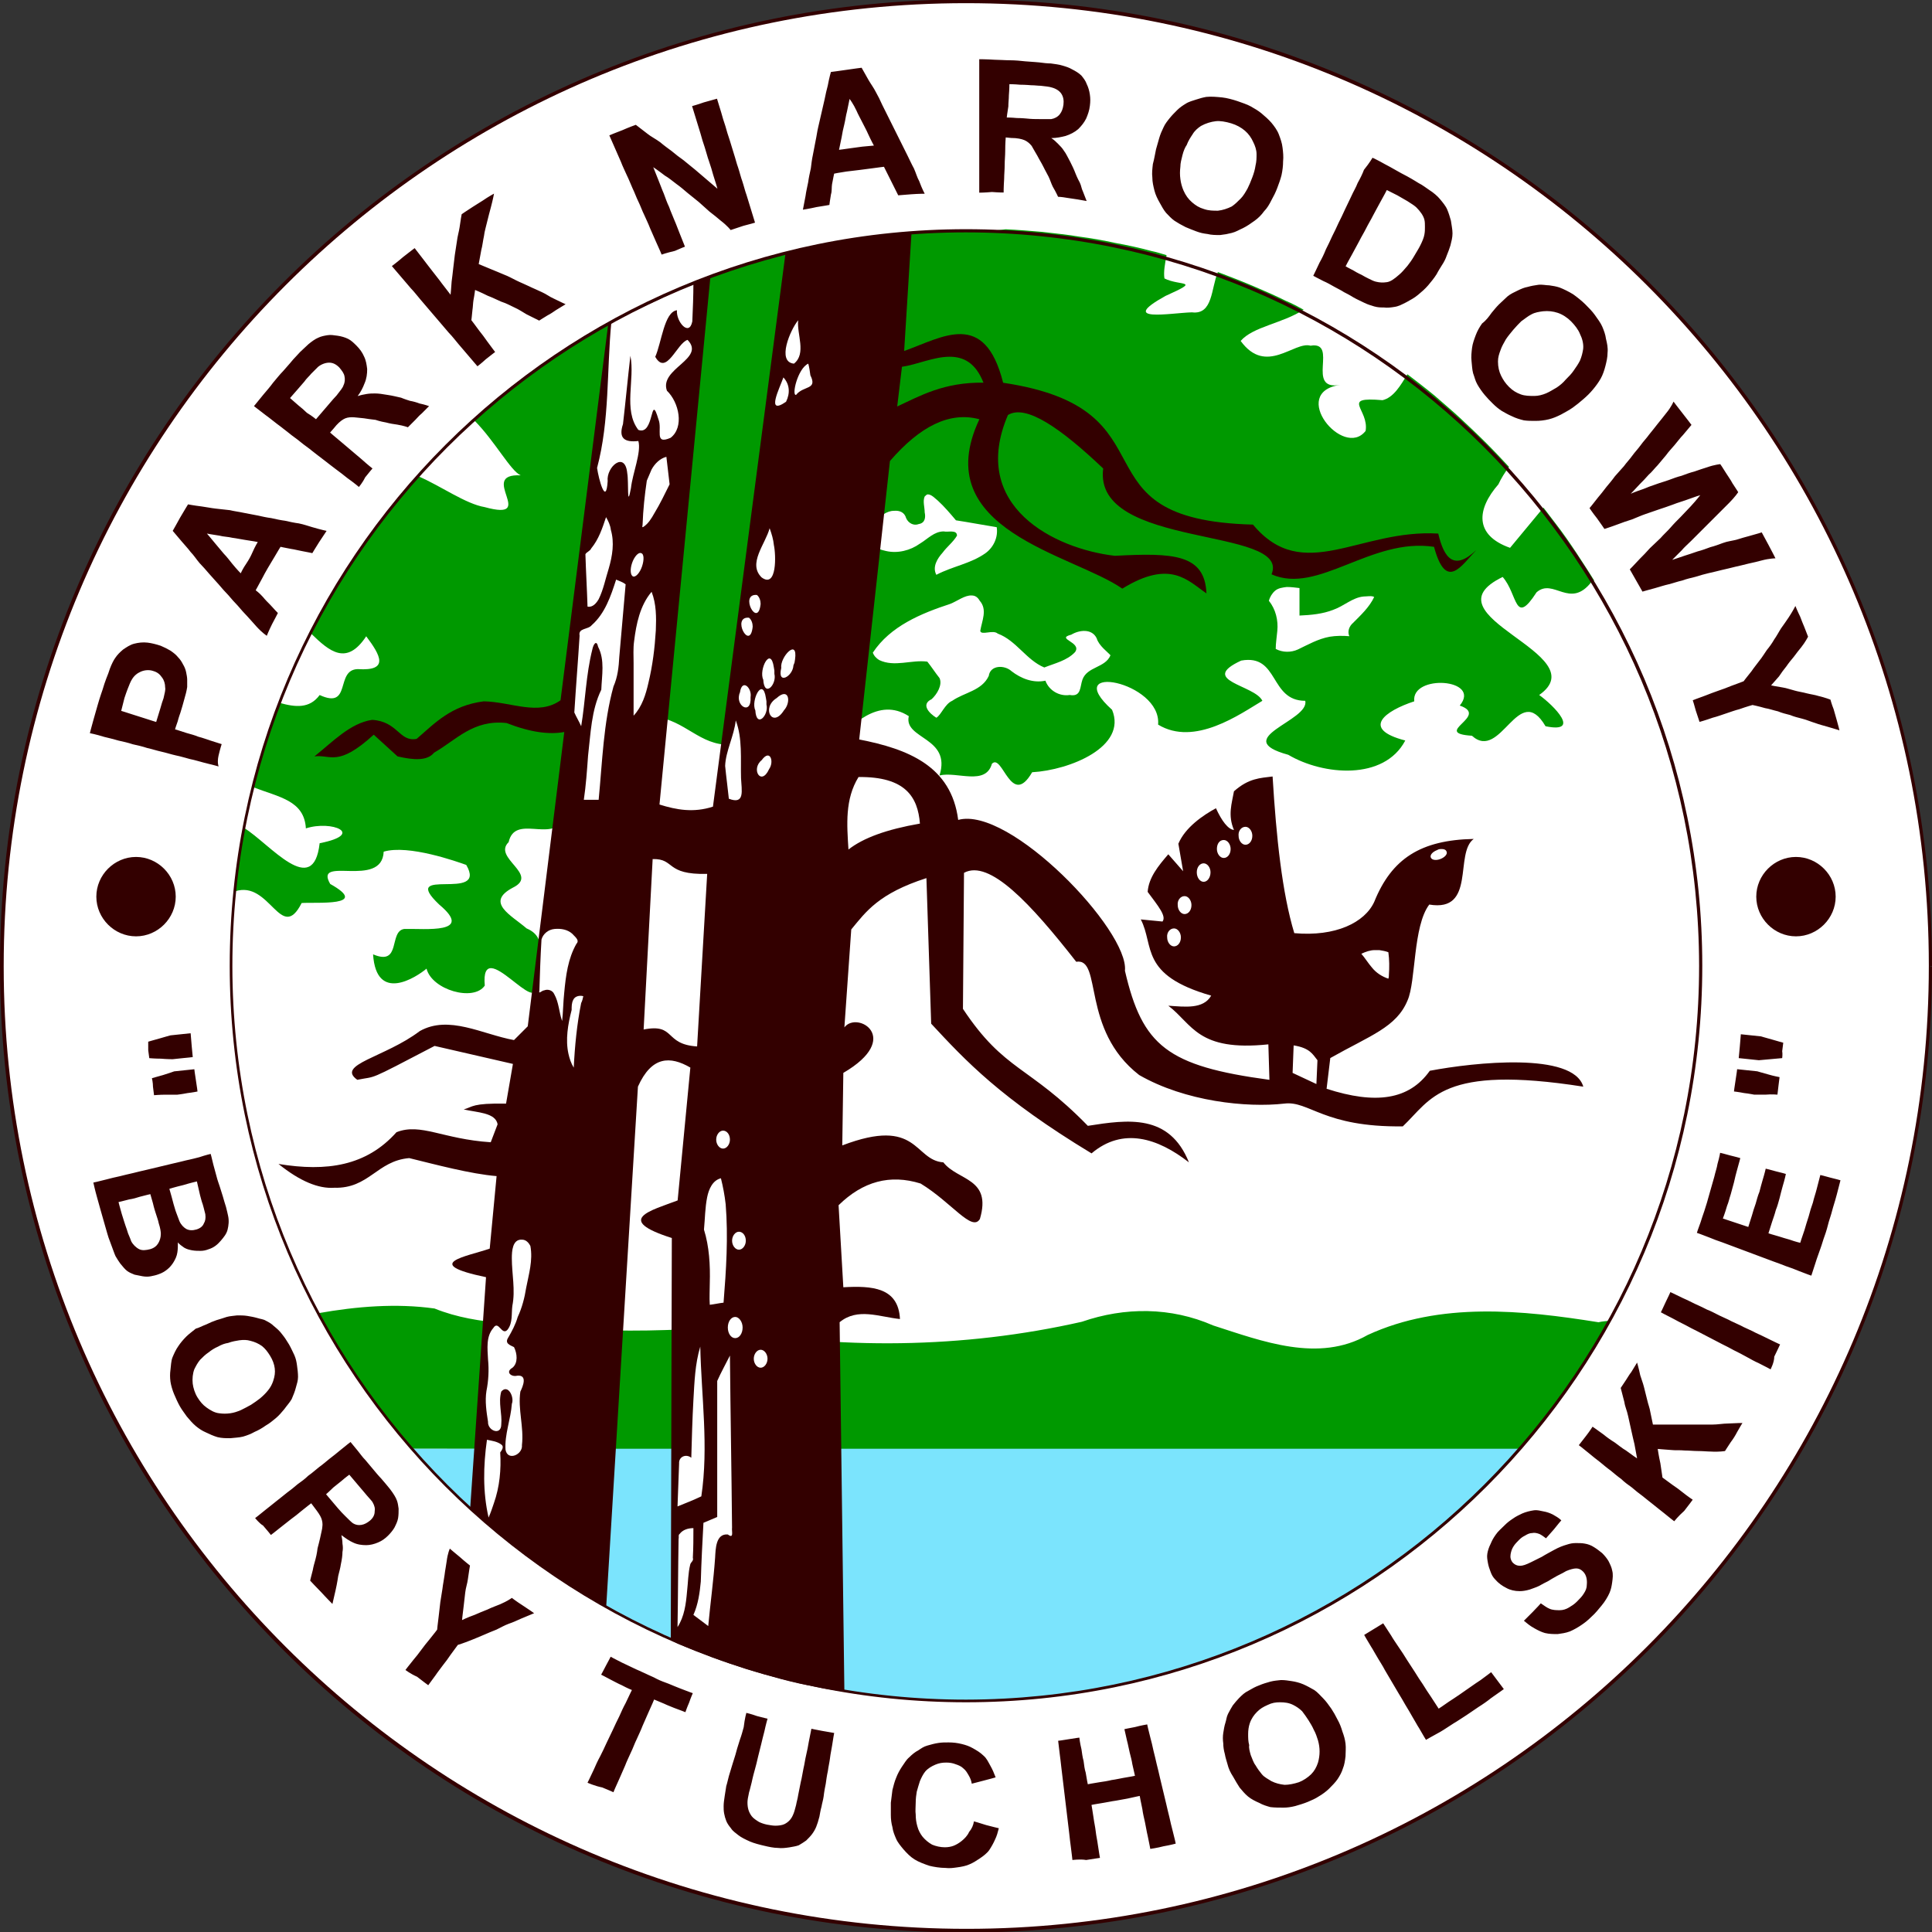 <?xml version="1.0" encoding="utf-8"?>
<!-- Generator: Adobe Illustrator 26.5.0, SVG Export Plug-In . SVG Version: 6.00 Build 0)  -->
<svg version="1.1" id="Layer_1" xmlns="http://www.w3.org/2000/svg" xmlns:xlink="http://www.w3.org/1999/xlink" x="0px" y="0px"
	 viewBox="0 0 512 512" style="enable-background:new 0 0 512 512;" xml:space="preserve">
<rect x="0" y="0" width="512" height="512" fill="#333333" stroke="none"/>
<style type="text/css">
	.st0{fill:#FFFFFF;}
	.st1{fill:#330000;}
	.st2{fill:#009900;}
	.st3{fill:#7BE4FD;}
</style>
<g id="XMLID_1_">
	<path id="XMLID_3_" class="st0" d="M511.58,256c0,141.12-114.32,255.58-255.44,255.58S0.56,397.26,0.56,256.14V256
		C0.56,114.88,114.88,0.42,256,0.42C397.12,0.28,511.58,114.74,511.58,256L511.58,256z"/>
	<path id="XMLID_4_" class="st1" d="M511.58,256h-0.42l0,0c0,140.84-114.18,255.16-255.02,255.16l0,0
		c-140.84,0-255.16-114.18-255.16-255.02V256l0,0l0,0C0.98,115.16,115.16,0.84,256,0.84l0,0c140.84,0,255.16,114.18,255.16,255.02
		V256L511.58,256l0.42,0v-0.14c0-141.4-114.6-256-256-256l0,0C114.6,0,0,114.6,0,256l0,0l0,0v0.14c0,141.4,114.6,256,256,256l0,0
		c141.4,0,256-114.6,256-256l0,0h-0.42V256z"/>
	<path id="XMLID_10_" class="st2" d="M256,61.3c-3.37,0-6.73,0.14-9.96,0.28c-3.37,0.14-6.59,0.42-9.82,0.7s-6.59,0.7-9.82,1.26
		c-3.23,0.56-6.45,1.12-9.54,1.68c-3.23,0.7-6.31,1.4-9.4,2.1c-3.09,0.7-6.17,1.68-9.26,2.67c-3.09,0.98-6.03,1.96-8.98,3.09
		c-2.95,1.12-5.89,2.24-8.84,3.51c-2.95,1.26-5.75,2.52-8.7,3.93c-2.81,1.4-5.61,2.81-8.42,4.35c-2.81,1.54-5.47,3.09-8.14,4.63
		c-2.67,1.68-5.33,3.37-7.86,5.05c-2.52,1.68-5.19,3.51-7.72,5.47c-2.52,1.82-4.91,3.79-7.29,5.75c-2.24,1.82-4.35,3.79-6.59,5.61
		c5.47,5.47,9.68,13.47,12.34,14.59c-11.64-0.56,4.77,12.34-9.54,8.42c-5.05-0.84-11.64-5.61-17.53-8.14
		c-1.68,1.96-3.37,3.79-5.05,5.75c-1.96,2.38-3.93,4.91-5.75,7.29c-1.82,2.52-3.65,5.05-5.47,7.72c-1.82,2.67-3.51,5.19-5.05,7.86
		c-1.68,2.67-3.23,5.33-4.63,8.14c-0.84,1.68-1.68,3.37-2.52,4.91c4.91,4.77,9.4,8.56,14.59,0.7c3.79,5.05,6.17,9.26-2.24,8.7
		c-6.03,0.14-1.54,10.8-10.1,6.87c-2.67,3.65-6.45,3.23-10.52,2.1c-0.28,0.84-0.7,1.54-0.98,2.38c-1.12,2.95-2.1,6.03-3.09,8.98
		c-0.98,3.09-1.82,6.17-2.67,9.26c-0.14,0.56-0.28,1.12-0.42,1.68c6.87,2.67,13.61,3.51,14.03,10.94c6.87-2.24,15.85,1.54,3.65,3.93
		c-1.68,14.87-13.19,0.14-20.06-4.07c-0.42,2.1-0.84,4.21-1.12,6.31c-0.56,3.23-0.84,6.45-1.26,9.82c0,0.28,0,0.56,0,0.7
		c9.26-3.09,12.2,13.89,17.67,3.09c3.79-0.28,18.38,0.98,7.57-5.05c-4.49-7.72,13.75,1.4,14.17-8.56c6.59-1.96,19.5,2.67,21.88,3.51
		c5.89,10.1-18.24,0-7.15,10.52c9.4,7.86-3.79,6.31-9.26,6.45c-4.21,0.56-0.7,9.96-8.28,6.73c0.84,13.05,11.5,6.03,14.17,3.79
		c1.4,5.61,12.48,8.84,15.43,4.49c-1.26-14.17,15.01,9.82,13.47-0.98c0.14-5.05,3.93-11.5-2.38-14.17
		c-4.07-3.51-11.08-6.87-3.65-10.8c7.15-3.51-5.47-7.86-1.12-12.06c1.68-7.43,11.22,0,14.45-5.89c8.98-8.98,18.1-17.81,27.07-26.79
		c7.29,2.24,11.08,8.56,20.48,6.45c7.86,0.28,15.71,0.56,23.57,0.84c5.05-5.61,12.48-13.19,20.48-8c-1.4,6.17,11.36,5.47,8.14,15.71
		c4.63-1.12,12.2,2.81,13.89-3.09c2.81-2.95,5.05,11.92,10.66,2.24c9.96-0.56,25.25-6.73,21.18-16.55
		c-14.03-12.62,13.19-7.57,12.2,3.93c9.68,5.89,21.74-2.81,27.63-6.31c-1.96-4.21-17.11-5.33-5.61-10.66
		c10.1-1.82,7.43,10.66,16.97,10.66c1.26,5.33-20.34,9.96-4.49,14.31c9.26,5.47,25.39,6.87,31-3.79
		c-11.92-3.09-5.33-7.86,2.38-10.38c-0.84-7.29,17.96-6.03,12.06,1.12c8.14,2.81-7.72,7.29,3.23,8c7.72,7.01,12.34-14.73,19.5-2.52
		c9.54,1.96,2.24-5.47-1.68-8.28c15.57-10.94-31-20.9-9.68-31.28c4.07,4.63,3.09,13.19,8.98,4.07c4.49-3.93,8.84,4.63,14.59-2.81
		c0.28-0.14,0.42-0.14,0.7-0.28c-1.54-2.52-3.23-5.05-4.77-7.43c-1.68-2.52-3.51-5.19-5.47-7.72c-1.12-1.4-2.1-2.81-3.23-4.21
		c-2.95,3.51-5.89,7.15-8.84,10.66c-9.54-3.37-8.84-10.24-3.09-16.83c0.7-1.54,1.68-3.09,2.81-4.63c-1.96-2.1-3.93-4.21-6.03-6.31
		c-2.24-2.24-4.49-4.35-6.73-6.45c-2.24-2.1-4.63-4.07-7.01-6.17c-2.38-1.96-4.77-3.79-7.15-5.61c-1.82,2.95-3.65,6.17-6.59,6.87
		c-11.36-0.98-3.51,2.38-4.49,8.14c-5.89,7.57-20.48-10.24-6.73-12.2c-9.4,1.68-0.28-11.64-7.86-10.38
		c-4.35-1.26-11.78,8-18.52-1.26c3.23-3.79,11.08-4.63,16.69-8.28c-1.54-0.84-3.09-1.68-4.77-2.38c-2.81-1.4-5.75-2.67-8.7-3.93
		c-2.95-1.26-5.89-2.38-8.84-3.51c-0.14,0-0.28-0.14-0.42-0.14c-1.82,4.21-1.26,11.36-6.87,10.66c-5.47,0.14-19.92,2.81-7.01-4.35
		c9.68-4.35,3.93-2.52-0.28-4.63c-0.28-1.68,0.14-3.93,0.56-6.17c-1.4-0.42-2.67-0.84-4.07-1.12c-3.09-0.84-6.31-1.54-9.4-2.1
		c-3.23-0.7-6.31-1.26-9.54-1.68c-3.23-0.56-6.45-0.84-9.82-1.26c-3.23-0.28-6.59-0.56-9.82-0.7C262.73,61.3,259.37,61.3,256,61.3z
		 M245.9,131.02c0.98,0,1.96,1.12,2.67,1.68c1.68,1.54,3.23,3.37,4.77,5.19c3.65,0.56,7.29,1.26,10.8,1.82
		c0.42,2.67-0.84,5.33-2.95,6.87c-3.93,2.81-8.84,3.51-13.05,5.75c-1.12-2.1,0.28-4.35,1.68-5.89c1.12-1.54,2.81-2.81,3.79-4.49
		c0-1.68-2.38-0.84-3.51-1.12c-2.52,0-4.21,1.96-6.31,3.23c-2.52,1.82-5.89,2.67-8.98,1.96c-1.4-0.28-2.67-0.84-3.93-1.4
		c0.42-2.24,0.84-4.63,1.12-6.87c1.54-0.98,2.95-2.38,4.91-2.38c1.54-0.14,2.81,0.42,3.23,1.96c0.56,1.26,1.96,2.1,3.37,1.54
		c1.68-0.28,1.82-1.82,1.54-3.09c0-1.4-0.56-2.95,0-4.21C245.48,131.16,245.62,131.02,245.9,131.02z M341.01,155.56
		c1.12,0,2.24,0.14,3.37,0.28c0,2.38,0,4.77,0,7.29c3.09-0.14,6.17-0.42,8.98-1.54c2.81-0.98,5.05-3.23,8-3.51
		c0.84,0,2.24-0.28,2.81,0.14c-1.26,2.67-3.51,4.77-5.61,6.87c-0.98,0.84-1.54,2.24-0.98,3.51c-1.68-0.14-3.51-0.14-5.19,0.14
		c-3.09,0.56-5.75,2.1-8.42,3.37c-1.82,0.84-4.07,0.84-5.89-0.14c0-1.54,0.28-3.09,0.42-4.77c0.28-2.81-0.42-5.75-2.24-8
		c0.28-0.98,0.84-1.96,1.68-2.67C338.76,155.84,339.88,155.7,341.01,155.56z M257.54,157.81c0.84,0,1.54,0.42,2.1,1.4
		c2.1,2.38,0.56,5.33,0.14,8c0.28,1.26,3.37-0.42,4.63,0.7c4.91,1.82,7.57,7.01,12.34,8.98c2.81-1.12,6.03-1.82,8.14-4.07
		c1.96-2.67-5.33-3.51-0.98-4.63c2.1-1.26,5.47-1.68,6.73,0.98c0.56,1.96,2.95,3.65,3.65,4.49c-1.4,3.37-6.17,2.95-7.43,6.45
		c-0.7,1.96-0.28,4.63-3.37,4.07c-2.67,0.42-5.47-1.12-6.45-3.79c-3.23,0.7-6.45-0.56-8.98-2.52c-1.82-1.68-5.61-1.68-6.03,1.26
		c-1.82,3.93-6.45,4.35-9.68,6.59c-1.96,0.84-2.95,3.79-4.21,4.49c-1.82-1.12-4.21-3.51-1.26-4.91c1.4-1.26,2.95-3.79,2.1-5.61
		c-1.12-1.4-2.1-2.95-3.23-4.35c-4.21-0.56-8.7,1.54-12.76-0.42c-0.7-0.42-1.4-1.12-1.68-1.96c4.63-7.01,12.76-10.38,20.48-12.91
		C253.62,159.35,255.72,157.67,257.54,157.81z M84.3,348.02c0.14,0.28,0.28,0.56,0.42,0.84c1.54,2.81,3.09,5.47,4.63,8.14
		c1.68,2.67,3.37,5.33,5.05,7.86c1.68,2.52,3.51,5.19,5.47,7.72c1.82,2.52,3.79,4.91,5.75,7.29c1.12,1.4,2.38,2.67,3.51,4.07
		c97.77,0.14,195.54,0.28,293.31,0.28c1.26-1.4,2.52-2.81,3.79-4.35c1.96-2.38,3.93-4.91,5.75-7.29c1.82-2.52,3.65-5.05,5.47-7.72
		c1.68-2.52,3.51-5.19,5.05-7.86c1.4-2.24,2.67-4.63,4.07-7.01c-0.84,0.14-1.82,0.14-2.95,0.42c-20.2-3.23-41.94-5.47-61.16,3.37
		c-13.05,7.43-27.91,1.68-40.96-2.52c-11.22-4.91-23.43-4.91-34.79-0.98c-31.56,7.15-64.39,7.43-96.23,1.68
		c-12.48,0.42-25.11,1.26-37.73,0c-12.48-1.26-25.81-0.42-37.59-5.19C105.07,345.35,94.54,346.2,84.3,348.02z"/>
	<path id="XMLID_11_" class="st3" d="M109.27,383.93c0.84,0.98,1.68,2.1,2.67,3.09c2.1,2.24,4.21,4.63,6.45,6.73
		c2.24,2.1,4.49,4.35,6.73,6.45c2.24,2.1,4.63,4.07,7.01,6.17c2.38,1.96,4.91,3.93,7.29,5.75c2.52,1.82,5.05,3.65,7.72,5.47
		c2.52,1.68,5.19,3.51,7.86,5.05c2.67,1.68,5.33,3.23,8.14,4.63c2.81,1.54,5.61,2.95,8.42,4.35s5.75,2.67,8.7,3.93
		c2.95,1.26,5.89,2.38,8.84,3.51c2.95,1.12,6.03,2.1,8.98,3.09c3.09,0.98,6.17,1.82,9.26,2.67c3.09,0.84,6.31,1.54,9.4,2.1
		c3.23,0.7,6.31,1.26,9.54,1.68c3.23,0.56,6.45,0.84,9.82,1.26c3.23,0.28,6.59,0.56,9.82,0.7c3.37,0.14,6.73,0.28,9.96,0.28
		c3.37,0,6.73-0.14,9.96-0.28c3.37-0.14,6.59-0.42,9.82-0.7s6.59-0.7,9.82-1.26c3.23-0.56,6.45-1.12,9.54-1.68
		c3.23-0.7,6.31-1.4,9.4-2.1c3.09-0.84,6.17-1.68,9.26-2.67c3.09-0.98,6.03-1.96,8.98-3.09c2.95-1.12,5.89-2.24,8.84-3.51
		c2.95-1.26,5.75-2.52,8.7-3.93c2.81-1.4,5.61-2.81,8.42-4.35c2.81-1.54,5.47-3.09,8.14-4.63c2.67-1.68,5.33-3.37,7.86-5.05
		c2.52-1.68,5.19-3.51,7.72-5.47c2.52-1.82,4.91-3.79,7.29-5.75s4.77-4.07,7.01-6.17c2.24-2.1,4.63-4.21,6.73-6.45
		c2.24-2.24,4.35-4.49,6.45-6.73c0.84-0.98,1.82-1.96,2.67-3.09H109.27z"/>
	<path id="XMLID_24_" class="st1" d="M241.55,61.86c-1.82,0.14-3.65,0.28-5.47,0.42c-3.23,0.28-6.59,0.7-9.82,1.26
		c-3.23,0.56-6.45,1.12-9.54,1.68c-2.95,0.56-5.75,1.26-8.56,1.96l-19.22,146.59c-5.19,1.68-9.68,0.84-14.17-0.56L188.25,73.5
		c-2.67,0.98-5.33,1.96-8,3.09c-2.95,1.26-5.75,2.52-8.7,3.93c-2.81,1.4-5.61,2.81-8.42,4.35c-0.7,0.42-1.4,0.84-1.96,1.12
		l-12.62,99.59c-5.89,4.21-13.05,0.42-20.34,0.28c-8.7,1.12-12.91,5.75-17.81,9.96c-4.63,0.84-4.91-4.63-11.78-5.05
		c-5.75,0.84-10.38,5.75-15.29,9.68c4.35-0.56,6.17,2.95,15.71-5.75l6.31,5.75c4.21,0.98,7.86,1.26,9.68-0.98
		c5.89-3.37,10.38-8.84,19.22-7.86c6.45,2.52,11.36,3.09,15.29,2.38l-9.68,77.99l-3.65,3.65c-8.42-1.54-17.25-6.73-24.97-2.38
		c-9.26,7.01-22.3,8.84-16.55,12.91c5.47-1.12,1.96,0.7,20.48-8.98l20.76,4.77l-1.82,10.52c-9.12-0.14-8.7,0.84-11.22,1.54
		c3.65,0.84,8.42,0.84,8.98,3.93l-1.82,4.77c-12.76-0.84-18.52-5.19-24.97-2.67c-8,8.98-18.52,10.52-31.28,8.42
		c5.75,4.63,10.66,6.59,14.73,6.31c9.26,0.28,11.36-7.15,19.92-7.86c6.87,1.68,16.27,4.21,23.15,4.77l-1.82,19.22
		c-6.03,2.1-18.38,3.93-0.98,7.57l-4.21,61.44c0.14,0.14,0.14,0.14,0.28,0.28c2.24,2.1,4.63,4.07,7.01,6.17
		c2.38,1.96,4.91,3.93,7.29,5.75c2.52,1.82,5.05,3.65,7.72,5.47c2.52,1.68,5.19,3.51,7.86,5.05c1.96,1.12,3.93,2.24,5.89,3.37
		l8.42-138.03c3.65-8.14,8.56-8.14,13.89-5.05l-3.37,35.21c-7.01,2.67-16.97,5.05-1.54,9.96l-0.28,106.61c0.7,0.28,1.4,0.7,2.1,0.98
		c2.95,1.26,5.89,2.38,8.84,3.51s6.03,2.1,8.98,3.09c3.09,0.98,6.17,1.82,9.26,2.67c3.09,0.84,6.31,1.54,9.4,2.1
		c2.38,0.56,4.91,0.84,7.43,1.26l-1.26-97.91c4.77-3.93,10.52-1.4,15.99-0.84c-0.42-8.42-7.43-8.84-15.01-8.42l-1.26-21.74
		c6.45-6.31,13.61-8.28,21.74-5.75c8.28,5.05,13.61,12.91,15.71,9.4c3.23-10.94-5.89-10.1-9.68-15.01
		c-7.86-0.56-6.59-12.2-26.79-4.49l0.28-19.22c15.85-9.26,3.65-16.55,0.28-12.06l1.82-25.95c3.93-4.77,7.29-9.54,19.92-13.61
		l1.26,38.58c9.12,9.82,18.38,19.78,42.5,34.37c8.28-7.01,17.53-4.07,25.81,2.38c-5.19-12.91-16.13-11.36-26.79-9.68
		c-15.71-16.13-22.02-14.31-33.1-31l0.28-36.05c6.73-3.65,17.67,8.14,29.74,23.57c7.01-1.12,1.12,17.96,16.69,30.02
		c12.2,7.01,28.48,8.7,38.44,7.57c6.59-0.84,10.38,6.31,31.42,6.03c7.57-7.15,10.24-16.41,47.83-10.52
		c-2.67-9.26-28.9-6.45-40.68-4.21c-5.47,7.72-14.31,8.98-27.35,4.77l0.98-8.14c10.66-6.03,17.53-8.14,20.48-15.29
		c2.24-5.05,1.4-19.64,5.75-25.39c12.48,2.1,6.59-13.61,11.78-17.39c-14.03,0.28-21.74,5.19-26.37,16.69
		c-2.52,5.47-10.24,9.26-21.18,8.28c-3.23-10.66-4.77-25.39-5.75-41.52c-3.23,0.42-6.31,0.42-10.24,3.93
		c-0.56,3.23-1.68,6.31,0,10.24c-1.54-0.14-3.23-2.38-4.77-5.75c-3.37,1.82-8.14,5.05-9.96,9.4l1.26,7.29l-3.93-4.49
		c-2.67,3.09-5.19,6.17-5.47,9.96c2.81,3.79,5.05,6.45,3.93,7.86l-5.75-0.56c3.65,7.01-0.42,14.73,18.66,20.2
		c-2.1,3.65-7.01,2.95-11.36,2.67c6.45,4.91,7.72,12.2,26.51,10.24l0.28,9.4c-27.07-3.65-33.67-8.98-38.29-28.9
		c1.12-10.66-30.58-43.77-44.19-39.98c-1.82-14.31-13.33-18.8-26.23-21.32l8.14-73.78c8-9.26,15.85-13.19,23.71-11.08
		c-13.89,29.46,24.83,35.77,37.87,44.89c12.76-7.86,17.39-2.1,22.3,1.26c-0.42-10.38-8.7-10.8-24.27-9.96
		c-15.85-1.82-38.72-13.05-28.34-37.31c4.77-2.95,14.03,3.51,25.25,14.17c-2.81,21.46,49.94,15.29,44.61,28.05
		c12.34,5.47,26.37-9.82,43.06-7.29c3.23,11.92,7.29,4.91,11.22,0.84c-5.89,5.61-8.56,2.24-10.1-4.35
		c-20.9-1.26-35.77,13.61-49.1-2.38c-48.96-1.26-19.22-30.58-66.21-37.59c-4.91-19.5-15.99-12.06-26.23-8.42L241.55,61.86z
		 M251.65,94.54c3.65,0,6.87,1.54,8.98,6.87c-10.52-0.14-16.83,3.51-22.86,6.31l1.26-10.52C242.95,96.65,247.44,94.54,251.65,94.54z
		 M227.52,205.92c12.48-0.14,15.71,5.33,16.27,12.34c-8.84,1.54-15.01,3.79-18.94,6.87C224.44,218.55,223.88,211.81,227.52,205.92z
		 M330.06,219.11c0.98,0,1.82,1.12,1.82,2.38c0,1.4-0.84,2.38-1.82,2.38c-0.98,0-1.82-1.12-1.82-2.38
		C328.1,220.23,328.94,219.11,330.06,219.11z M324.31,222.61c0.98,0,1.82,1.12,1.82,2.38c0,1.4-0.84,2.38-1.82,2.38
		c-0.98,0-1.82-1.12-1.82-2.38C322.49,223.6,323.19,222.61,324.31,222.61z M382.11,225c0.7,0,1.12,0.28,1.26,0.7
		c0.28,0.7-0.56,1.54-1.68,1.96c-1.12,0.42-2.24,0.28-2.52-0.42s0.56-1.54,1.68-1.96C381.26,225,381.69,225,382.11,225z
		 M172.96,227.66c6.03-0.14,3.23,4.21,14.45,3.93l-2.67,45.73c-8.84-0.56-5.61-6.17-14.17-4.49L172.96,227.66z M318.98,228.79
		c0.98,0,1.82,1.12,1.82,2.38c0,1.4-0.84,2.52-1.82,2.52c-0.98,0-1.82-1.12-1.82-2.52S318,228.79,318.98,228.79z M313.93,237.48
		c0.98,0,1.82,1.12,1.82,2.38c0,1.4-0.84,2.38-1.82,2.38s-1.82-1.12-1.82-2.38C311.97,238.61,312.81,237.48,313.93,237.48z
		 M311.13,246.04c0.98,0,1.82,1.12,1.82,2.38c0,1.4-0.84,2.38-1.82,2.38c-0.98,0-1.82-1.12-1.82-2.38
		C309.16,247.16,310.01,246.04,311.13,246.04z M364.29,251.79c0.42,0,0.84,0,1.26,0c0.84,0.14,1.68,0.28,2.38,0.56
		c0.28,1.96,0.28,4.07,0.14,6.03c0,0.28,0,0.56-0.14,0.98c-1.68-0.56-3.23-1.54-4.35-2.95c-0.98-1.12-1.82-2.52-2.81-3.65
		C361.91,252.21,363.17,251.79,364.29,251.79z M342.83,277.04c4.35,0.7,5.05,2.38,6.31,3.93l-0.28,6.31l-6.31-2.95L342.83,277.04z"
		/>
	<path id="XMLID_56_" class="st0" d="M211.53,84.87c-2.1,2.52-5.75,11.08-1.12,11.5C213.78,93.7,211.11,88.51,211.53,84.87z
		 M214.2,96.37c-2.81,1.26-4.49,8.56-3.23,8.28c1.96-2.52,5.75-1.26,3.79-5.19C214.62,98.47,214.48,97.35,214.2,96.37z
		 M207.61,100.02c-0.98,2.81-4.77,10.24,0.7,6.45C209.43,104.22,209.29,101.84,207.61,100.02z M203.96,139.99
		c-1.12,4.21-5.89,9.4-2.1,13.05c4.07,2.95,3.79-6.03,3.23-8.56C204.94,142.94,204.52,141.54,203.96,139.99z M201.57,160.05
		c-0.7,6.73-5.75-2.81-0.98-2.38C201.29,158.23,201.57,159.21,201.57,160.05z M199.47,166.08c-0.7,6.73-5.75-2.81-0.98-2.38
		C199.19,164.26,199.47,165.24,199.47,166.08z M210.27,176.32c-0.14,2.95-4.35,5.33-3.23,0.7c-0.42-2.81,4.49-8.14,3.65-2.24
		l-0.14,0.84L210.27,176.32z M205.22,178.57c0.7,2.81-2.67,6.45-2.95,1.54c-1.26-2.52,1.96-9.12,2.81-3.23l0.14,0.84V178.57z
		 M203.12,186.7c0.7,2.81-2.67,6.45-2.95,1.54c-1.26-2.52,1.96-9.12,2.81-3.23l0.14,0.84V186.7z M198.91,184.74
		c0.28,5.05-4.35,2.24-2.81-1.26C196.66,179.69,199.33,182.36,198.91,184.74z M203.82,203.82c-2.1,4.63-4.91,0-1.96-2.38
		C204.1,198.35,205.22,201.85,203.82,203.82z M207.75,188.25c-3.09,4.91-6.03-0.7-1.96-3.23
		C209.15,181.94,209.71,186.14,207.75,188.25z M194.98,190.91c-0.42,4.07-2.67,8.14-2.81,12.06c0.28,2.95,0.7,5.89,0.98,8.7
		c4.35,1.68,3.37-2.24,3.23-5.47C196.24,201.15,196.8,195.68,194.98,190.91z M183.76,75.05c-7.29,3.37-14.45,6.87-21.74,10.24
		c-1.26,12.91-0.42,26.09-3.79,38.72c0.42,2.95,2.38,10.24,2.81,3.51c-0.42-3.79,4.63-8.14,5.19-2.1c0.42,2.24-0.14,9.96,0.98,3.93
		c0.42-3.93,2.81-9.54,1.96-12.48c-3.65,0.42-5.33-0.7-4.07-4.49c0.7-6.03,1.26-12.06,1.96-18.1c1.26,6.31-1.96,14.31,2.1,19.64
		c4.35,1.68,3.09-10.38,5.33-2.81c1.12,2.67-1.26,6.87,3.23,4.91c3.65-2.81,2.24-9.4-0.98-12.48c-2.1-5.89,10.38-8.42,5.47-13.47
		c-2.81,0.84-5.61,9.68-8.56,4.49c1.68-3.79,2.38-11.92,5.75-12.34c-0.28,2.95,3.23,7.15,4.07,2.95
		C183.62,81.78,183.76,78.41,183.76,75.05z M176.6,121.06c-1.68,0.42-3.09,1.82-3.93,3.37c-0.42,0.98-0.84,1.96-1.26,2.95
		c-0.56,3.79-0.98,7.72-1.12,11.64c0,0.28-0.28,0.98,0.28,0.56c1.26-0.84,2.1-2.24,2.81-3.51c1.54-2.52,2.81-5.19,4.07-7.72
		C177.17,125.83,176.89,123.44,176.6,121.06z M160.61,137.05c-0.98,2.95-1.96,5.89-3.93,8.28c-0.28,0.7-1.26,0.98-1.54,1.54
		c0.14,4.63,0.42,9.26,0.56,13.89c1.4,0.28,2.38-0.98,2.95-1.96c1.26-2.52,1.82-5.47,2.67-8.14c0.98-3.37,1.54-6.87,0.56-10.24
		C161.74,139.15,161.17,138.03,160.61,137.05z M170.15,150.09c-0.56,1.68-1.68,2.95-2.38,2.67c-0.7-0.28-0.84-1.82-0.28-3.51
		s1.68-2.95,2.38-2.67C170.71,146.73,170.71,148.41,170.15,150.09z M163.28,153.6c-1.4,4.35-2.95,8.98-6.45,12.06
		c-0.98,1.26-3.65,0.7-3.23,2.81c-0.42,6.73-0.98,13.61-1.4,20.34c0.56,1.26,1.26,2.38,1.82,3.65c1.12-6.73,1.26-13.61,2.95-20.34
		c0.28-1.4,1.12-2.67,1.54-0.7c1.82,3.51,0.98,7.57,0.84,11.36c-2.67,5.47-2.81,11.64-3.51,17.53c-0.28,3.93-0.56,7.86-1.12,11.64
		c1.26,0,2.67,0,3.93,0c0.98-10.1,1.26-20.34,3.93-30.02c1.12-2.52,1.4-5.19,1.54-7.86c0.56-6.45,1.12-12.76,1.68-19.22
		C165.1,154.3,164.26,154.02,163.28,153.6z M172.68,156.83c-3.09,3.65-4.07,8.56-4.63,13.05c-0.28,1.96-0.14,3.93-0.14,5.89
		c0,4.63,0,9.26,0,13.89c2.24-2.38,3.23-5.61,3.93-8.7c1.12-4.63,1.68-9.26,1.96-13.89C173.94,163.56,173.94,160.05,172.68,156.83z
		 M143.5,248.99c0.42-1.54,1.82-2.67,3.51-2.81c1.68-0.14,3.37,0.14,4.63,1.26c0.56,0.7,2.1,1.68,1.12,2.67
		c-2.24,3.93-2.81,8.42-3.23,12.91c-0.28,2.52-0.28,5.05-0.56,7.57c-0.84-2.38-0.84-4.91-2.1-7.15c-0.42-0.98-1.68-1.4-2.67-0.98
		c-0.56,0-1.54,1.12-1.26,0.14C143.08,258.1,143.22,253.62,143.5,248.99z M154.58,264c-0.98-0.28-2.24,0-2.67,0.98
		c-0.42,0.84-0.42,1.68-0.42,2.67c-0.98,3.79-1.68,7.86-0.84,11.64c0.28,1.26,0.7,2.52,1.4,3.65c0.28-5.75,0.84-11.5,1.96-17.11
		C154.3,265.26,154.44,264.7,154.58,264z M193.44,302.01c0,1.26-0.84,2.38-1.82,2.38c-0.98,0-1.82-1.12-1.82-2.38
		s0.84-2.38,1.82-2.38C192.6,299.63,193.44,300.61,193.44,302.01z M197.65,328.8c0,1.26-0.84,2.38-1.82,2.38
		c-0.98,0-1.82-1.12-1.82-2.38c0-1.26,0.84-2.38,1.82-2.38C196.8,326.42,197.65,327.4,197.65,328.8z M203.4,360.08
		c0,1.26-0.84,2.38-1.82,2.38c-0.98,0-1.82-1.12-1.82-2.38s0.84-2.38,1.82-2.38C202.56,357.7,203.4,358.82,203.4,360.08z
		 M191.05,312.25c-2.24,0.56-3.23,2.95-3.65,5.05c-0.56,2.81-0.56,5.61-0.84,8.56c1.4,4.49,1.68,9.4,1.54,14.17
		c0,1.96-0.14,3.79,0,5.75c1.26-0.14,2.38-0.42,3.65-0.56c0.7-8.7,1.26-17.39,0.56-26.09C192.04,316.74,191.61,314.49,191.05,312.25
		z M185.58,356.86c-1.4,4.63-1.54,9.4-1.82,14.17c-0.28,5.05-0.42,10.24-0.56,15.29c-1.4-1.12-3.37-0.28-3.23,1.54
		c-0.14,3.79-0.28,7.57-0.42,11.36c2.1-0.84,4.21-1.68,6.31-2.67C187.83,383.37,185.86,370.04,185.58,356.86z M193.44,359.24
		c-1.12,2.24-2.38,4.49-3.37,6.73c0,12.06,0,23.99,0,36.05c-1.26,0.56-2.38,0.98-3.65,1.54c-0.28,5.19-0.56,10.38-0.7,15.57
		c-0.28,2.95-0.7,6.03-1.96,8.84c1.26,0.98,2.67,1.96,3.93,2.95c0.56-6.03,1.4-12.06,1.82-18.1c0.14-2.24,0.14-6.45,3.37-6.17
		c1.68,1.26,0.98-0.84,1.12-1.82C193.86,389.54,193.58,374.39,193.44,359.24z M183.76,404.97c-1.4,0-2.81,0.42-3.65,1.54
		c-0.42,0.28-0.14,0.84-0.28,1.4c-0.14,7.72-0.14,15.57-0.28,23.29c1.82-2.81,2.24-6.17,2.52-9.4c0.28-2.38,0.28-4.91,0.84-7.15
		c0.14-0.7,0.98-0.98,0.7-1.82C183.76,410.16,183.76,407.64,183.76,404.97z M196.8,351.81c0,1.54-0.84,2.81-1.96,2.81
		c-1.12,0-1.96-1.26-1.96-2.81s0.84-2.81,1.96-2.81C195.82,349,196.8,350.26,196.8,351.81z M138.31,328.52
		c-2.52-0.14-2.67,3.09-2.67,4.91c0,4.21,0.98,8.42,0.14,12.62c-0.28,2.1,0.14,4.49-1.26,6.31c-1.54,1.82-2.38-2.67-3.79-0.42
		c-1.96,2.24-1.54,5.47-1.4,8.28c0.28,2.81,0.14,5.61-0.42,8.42c-0.42,2.67,0,5.47,0.42,8.14c-0.14,2.38,3.51,3.79,3.51,0.7
		c0.28-2.81-0.84-5.75,0-8.7c1.82-2.1,3.51,1.54,2.81,3.23c-0.28,4.07-1.96,8.14-1.68,12.2c0.56,3.09,4.63,1.26,4.35-1.26
		c0.56-4.77-1.12-9.54-0.42-14.17c0.7-1.4,1.96-4.49-0.84-4.21c-1.54,0.42-3.23-0.98-1.26-2.1c1.54-1.26,1.26-3.79,0.42-5.47
		c-1.12-0.56-2.52-0.98-1.54-2.52c0.98-1.68,1.96-3.51,2.52-5.47c1.12-2.38,1.82-5.05,2.24-7.72c0.7-3.65,1.82-7.29,1.12-11.08
		C140.13,329.36,139.43,328.52,138.31,328.52z M129.05,381.55c1.26,0.28,2.67,0.42,3.79,1.26c0.84,0.56,0.14,1.54-0.28,2.1
		c0.28,4.49-0.14,9.12-1.68,13.47c-0.42,1.26-0.84,2.52-1.4,3.79C127.93,395.43,128.07,388.42,129.05,381.55z"/>
	<path id="XMLID_57_" class="st1" d="M450.7,256h-0.42l0,0c0,107.31-86.97,194.28-194.28,194.42l0,0
		c-107.31,0-194.28-86.97-194.42-194.28V256l0,0l0,0c0-107.31,86.97-194.28,194.28-194.42l0,0c107.31,0,194.28,86.97,194.42,194.28
		V256H450.7h0.42v-0.14c0-107.73-87.39-195.12-195.12-195.12l0,0c-107.73,0-195.12,87.39-195.12,195.12l0,0l0,0V256
		c0,107.73,87.39,195.12,195.12,195.12l0,0c107.73,0,195.12-87.39,195.12-195.12l0,0H450.7z"/>
	<path id="XMLID_78_" class="st1" d="M57.93,203.12c0,0-1.4-0.42-3.79-0.98c-1.12-0.28-2.38-0.7-3.79-0.98
		c-1.12-0.28-2.38-0.7-3.79-0.98c-1.26-0.28-2.52-0.7-3.79-0.98c-1.26-0.28-2.52-0.7-3.79-0.98c-1.26-0.42-2.52-0.7-3.79-0.98
		c-1.26-0.42-2.52-0.7-3.79-0.98c-1.4-0.42-2.67-0.7-3.79-0.98c-2.24-0.7-3.79-0.98-3.79-0.98s0.42-1.68,0.98-3.65
		c0.28-1.12,0.84-2.81,1.12-3.93c0.56-1.96,1.26-3.93,1.26-3.93c0.28-0.98,0.7-2.24,0.98-2.95c0.42-0.98,0.7-1.82,0.98-2.67
		c0.42-1.12,0.98-2.24,1.4-2.81c0.56-0.84,1.26-1.54,2.1-2.24c0.84-0.56,1.82-1.26,2.95-1.54c1.12-0.28,2.24-0.42,3.51-0.28
		c1.12,0.14,2.24,0.42,3.51,0.84c0.98,0.42,1.82,0.84,2.52,1.26c0.84,0.56,1.54,1.12,2.1,1.82c0.56,0.56,0.98,1.26,1.26,1.82
		c0.42,0.7,0.7,1.4,0.84,2.1c0.14,0.7,0.28,1.4,0.28,1.96c0,0.7,0,1.4,0,1.96c-0.14,0.98-0.42,2.1-0.84,3.51
		c-0.28,0.98-0.56,2.1-0.98,3.37c0,0-0.42,1.12-0.7,2.24c-0.42,1.12-0.7,2.1-0.7,2.1s1.4,0.42,3.09,0.98
		c0.98,0.28,2.1,0.56,3.09,0.98c1.12,0.28,2.24,0.7,3.09,0.98c1.82,0.56,3.09,0.98,3.09,0.98s-0.42,1.26-0.84,3.09
		C57.51,202.13,57.93,203.12,57.93,203.12 M32.12,188.39c0,0,1.4,0.42,3.09,0.98c0.98,0.28,2.1,0.7,3.09,0.98
		c1.68,0.56,3.09,0.98,3.09,0.98l1.12-3.65c0.28-0.98,0.56-1.96,0.84-2.67c0.28-1.26,0.56-2.24,0.42-2.81
		c0-0.98-0.28-1.96-0.84-2.67c-0.56-0.84-1.26-1.4-2.24-1.68c-1.12-0.42-2.38-0.28-3.37,0.14c-0.98,0.42-1.82,1.12-2.38,2.1
		c-0.28,0.42-0.7,1.4-1.12,2.52c-0.28,0.7-0.56,1.54-0.84,2.38L32.12,188.39 M86.55,140.69c0,0-0.84,1.26-1.96,2.95
		c-0.98,1.54-1.82,2.95-1.82,2.95s-1.26-0.28-2.81-0.56c-0.84-0.14-1.82-0.42-2.81-0.56c-1.54-0.28-2.81-0.56-2.81-0.56
		s-0.7,1.12-1.68,2.81c-0.56,0.98-1.12,1.82-1.68,2.81c-0.56,0.98-1.12,1.96-1.54,2.81c-0.98,1.82-1.68,3.09-1.68,3.09
		s0.98,0.7,1.96,1.82c0.56,0.7,1.26,1.4,1.96,2.1c0.98,1.12,1.96,2.1,1.96,2.1s-0.7,1.4-1.54,2.95c-0.84,1.68-1.4,3.09-1.4,3.09
		s-1.12-0.7-2.67-2.38c-0.7-0.84-1.54-1.68-2.52-2.81c-0.84-0.84-1.68-1.82-2.52-2.81c-0.84-0.84-1.68-1.82-2.52-2.81
		c-0.84-0.84-1.68-1.82-2.52-2.81c-0.84-0.98-1.68-1.82-2.52-2.81c-0.84-0.98-1.68-1.96-2.52-2.81c-0.84-0.98-1.54-2.1-2.38-2.95
		c-0.84-1.12-1.68-1.96-2.38-2.81c-1.54-1.82-2.38-2.81-2.38-2.81s1.12-1.96,1.96-3.51c0.98-1.68,2.1-3.51,2.1-3.51
		s1.4,0.28,3.65,0.56c1.12,0.14,2.38,0.42,3.65,0.56c1.12,0.14,2.52,0.28,3.79,0.42c1.12,0.28,2.38,0.42,3.65,0.7
		c1.26,0.28,2.38,0.42,3.65,0.7c1.26,0.28,2.52,0.56,3.65,0.7c1.26,0.28,2.52,0.56,3.65,0.7c1.26,0.28,2.52,0.56,3.65,0.7
		c1.4,0.28,2.52,0.7,3.51,0.98C85.15,140.41,86.55,140.69,86.55,140.69 M68.31,143.64c0,0-1.4-0.28-3.37-0.56
		c-0.98-0.14-2.24-0.42-3.37-0.56c-1.12-0.28-2.38-0.28-3.37-0.56c-1.96-0.28-3.37-0.56-3.37-0.56s0.98,1.12,2.24,2.67
		c0.7,0.84,1.4,1.68,2.24,2.67c0.84,0.84,1.54,1.82,2.24,2.67c1.26,1.54,2.24,2.52,2.24,2.52s0.56-1.26,1.54-2.67
		c0.56-0.84,1.12-1.82,1.54-2.81C67.61,144.76,68.31,143.64,68.31,143.64 M95.11,129.05c0,0-1.12-0.98-3.09-2.38
		c-0.84-0.7-1.96-1.54-3.09-2.38c-0.98-0.7-1.96-1.54-3.09-2.38c-0.98-0.7-1.96-1.54-3.09-2.38c-0.98-0.84-2.1-1.54-3.09-2.38
		c-0.98-0.84-2.1-1.54-3.09-2.38c-1.12-0.84-2.1-1.68-3.09-2.38c-1.12-0.84-2.1-1.68-3.09-2.38c-1.82-1.4-3.09-2.38-3.09-2.38
		s1.26-1.54,2.52-3.09c0.7-0.84,1.82-2.1,2.52-3.09c0.84-0.98,1.82-2.24,2.67-3.09c1.4-1.54,2.67-3.09,2.67-3.09
		c0.7-0.7,1.26-1.4,1.82-1.96c0.7-0.7,1.68-1.54,2.24-2.1c0.84-0.7,1.82-1.4,2.52-1.68c0.84-0.42,1.68-0.56,2.52-0.7
		c0.84-0.14,1.68,0,2.67,0.14c0.98,0.14,1.96,0.42,2.81,0.84c0.84,0.42,1.54,1.12,2.24,1.82c0.84,0.84,1.54,1.82,1.96,2.81
		c0.56,1.12,0.7,2.24,0.84,3.37c0,1.26-0.14,2.52-0.7,3.79c-0.42,1.12-0.98,2.24-1.82,3.37c0.84-0.28,1.54-0.42,2.38-0.56
		c0.84-0.14,1.54-0.14,2.24-0.14c0.84,0,1.96,0.14,3.51,0.42c0.98,0.14,2.1,0.42,3.37,0.7c0,0,0.98,0.42,2.38,0.84
		c0.84,0.14,1.82,0.42,2.52,0.7c1.4,0.28,2.52,0.7,2.52,0.7s-0.84,0.84-1.96,1.96c-0.7,0.56-1.12,1.12-1.68,1.68
		c-1.12,1.12-1.96,1.96-1.96,1.96s-1.12-0.42-2.81-0.7c-0.98-0.14-1.96-0.28-2.95-0.56c-1.68-0.28-2.81-0.7-2.81-0.7
		c-1.26-0.14-2.24-0.28-3.09-0.42c-1.54-0.14-2.52-0.28-3.09-0.28c-0.98,0-1.68,0.14-2.38,0.56c-0.7,0.42-1.54,1.12-2.52,2.38
		l-0.98,1.12c0,0,1.12,0.98,2.81,2.38c0.84,0.7,1.82,1.54,2.81,2.38c0.98,0.84,1.96,1.68,2.81,2.38c1.54,1.4,2.81,2.38,2.81,2.38
		s-0.98,1.12-1.96,2.38C96.09,127.93,95.11,129.05,95.11,129.05 M83.74,111.1c0,0,0.84-0.98,1.68-1.96
		c0.84-0.98,1.68-1.96,1.68-1.96c0.84-0.98,1.54-1.82,2.1-2.38c0.98-1.26,1.68-2.1,1.82-2.67c0.42-0.84,0.42-1.68,0.28-2.38
		c-0.14-0.84-0.7-1.54-1.4-2.38c-0.84-0.84-1.68-1.26-2.67-1.26c-0.98,0-2.1,0.42-2.95,1.12c-0.28,0.28-0.84,0.84-1.82,1.82
		c-0.42,0.56-1.26,1.26-1.82,2.1c0,0-0.84,0.98-1.82,2.1c-0.84,0.98-1.96,2.24-1.96,2.24s0.98,0.84,2.24,1.96
		c0.7,0.56,1.54,1.26,2.24,1.96C82.76,110.26,83.74,111.1,83.74,111.1 M126.53,97.07c0,0-0.98-1.12-2.52-2.95
		c-0.7-0.84-1.54-1.82-2.52-2.95c-0.84-0.98-1.54-1.96-2.52-2.95c-0.84-0.98-1.68-1.96-2.52-2.95c-0.84-0.98-1.68-1.96-2.52-2.95
		s-1.68-1.96-2.52-2.95c-0.84-0.98-1.68-2.1-2.52-2.95c-0.98-1.12-1.82-2.1-2.52-2.95c-1.54-1.82-2.52-2.95-2.52-2.95
		s1.68-1.26,2.95-2.38c1.4-1.12,3.09-2.38,3.09-2.38s0.98,1.26,2.38,3.09c0.7,0.98,1.54,1.96,2.38,3.09
		c0.84,1.12,1.68,2.1,2.38,3.09c1.4,1.82,2.38,3.09,2.38,3.09s0.14-1.4,0.28-3.51c0.14-0.98,0.28-2.24,0.42-3.51
		c0.14-1.12,0.28-2.24,0.42-3.51c0.14-1.12,0.42-2.52,0.56-3.65c0.14-1.26,0.56-2.67,0.7-3.65c0.28-2.1,0.56-3.51,0.56-3.51
		s1.4-0.98,2.95-1.96c0.84-0.56,1.82-1.12,2.67-1.68c1.4-0.98,2.95-1.82,2.95-1.82s-0.28,1.54-0.84,3.65
		c-0.28,1.12-0.7,2.52-0.98,3.79c-0.28,1.26-0.7,2.52-0.84,3.79c-0.28,1.26-0.42,2.67-0.7,3.65c-0.42,2.24-0.7,3.79-0.7,3.79
		s1.4,0.56,3.37,1.4c0.98,0.42,2.1,0.84,3.37,1.4c1.12,0.42,2.1,0.98,3.23,1.54c1.12,0.56,2.24,0.98,3.37,1.54
		c1.12,0.56,2.24,0.98,3.37,1.54c1.26,0.56,2.1,1.26,3.09,1.68c1.96,0.98,3.23,1.54,3.23,1.54s-1.12,0.7-2.52,1.54
		c-0.84,0.56-1.4,0.98-2.24,1.4c-1.4,0.84-2.24,1.4-2.24,1.4s-1.4-0.7-3.37-1.68c-0.98-0.56-1.96-1.26-3.23-1.82
		c-1.12-0.56-2.24-1.12-3.51-1.54c-1.26-0.56-2.38-1.12-3.51-1.54c-1.96-0.98-3.37-1.54-3.37-1.54s-0.14,1.26-0.42,2.67
		c-0.14,0.84-0.14,1.82-0.28,2.67c-0.14,1.54-0.28,2.67-0.28,2.67s0.98,1.26,2.1,2.81c0.7,0.84,1.4,1.82,2.1,2.81
		c1.12,1.54,2.1,2.81,2.1,2.81s-1.12,0.84-2.52,1.96C127.65,96.23,126.53,97.07,126.53,97.07 M175.34,67.47c0,0-0.56-1.4-1.54-3.51
		c-0.42-0.98-0.98-2.24-1.54-3.51c-0.42-1.12-0.98-2.24-1.54-3.51c-0.56-1.12-0.98-2.38-1.54-3.51c-0.56-1.12-0.98-2.38-1.54-3.51
		c-0.56-1.26-0.98-2.38-1.54-3.51c-0.56-1.26-1.12-2.38-1.54-3.51c-0.56-1.26-1.12-2.52-1.54-3.51c-0.98-2.24-1.54-3.51-1.54-3.51
		s1.96-0.84,3.51-1.4c1.54-0.7,3.51-1.4,3.51-1.4s1.26,0.98,3.09,2.38c0.84,0.7,2.24,1.4,3.37,2.24c0.98,0.84,1.96,1.54,3.09,2.38
		c0.98,0.84,2.1,1.68,3.09,2.38c0.98,0.84,2.1,1.68,3.09,2.52c1.12,0.98,2.1,1.82,2.95,2.52c1.82,1.54,2.95,2.52,2.95,2.52
		s-0.42-1.54-1.12-3.65c-0.28-1.12-0.7-2.38-1.12-3.65c-0.42-1.12-0.7-2.38-1.12-3.65c-0.42-1.26-0.84-2.52-1.12-3.65
		c-0.42-1.4-0.84-2.67-1.12-3.65c-0.7-2.24-1.12-3.65-1.12-3.65s1.54-0.42,3.09-0.98c1.54-0.42,3.51-0.98,3.51-0.98
		s0.42,1.4,1.12,3.65c0.28,1.12,0.7,2.38,1.12,3.65c0.28,1.12,0.7,2.38,1.12,3.65c0.42,1.26,0.7,2.38,1.12,3.65
		c0.42,1.26,0.7,2.52,1.12,3.65c0.42,1.26,0.7,2.52,1.12,3.65c0.42,1.26,0.7,2.52,1.12,3.65c0.42,1.4,0.84,2.67,1.12,3.65
		c0.7,2.24,1.12,3.65,1.12,3.65s-1.4,0.42-3.09,0.84c-1.68,0.56-3.37,1.12-3.37,1.12s-0.84-1.12-2.67-2.52
		c-0.84-0.7-1.82-1.54-2.95-2.38c-0.98-0.84-1.82-1.68-2.81-2.52c-0.98-0.84-1.96-1.54-2.95-2.38c-0.98-0.84-1.96-1.68-2.95-2.38
		c-1.12-0.84-2.1-1.68-3.09-2.24c-1.82-1.4-3.09-2.24-3.09-2.24s0.56,1.4,1.4,3.51c0.42,0.98,0.84,2.24,1.4,3.51
		c0.42,1.12,0.84,2.38,1.4,3.51c0.42,1.26,0.98,2.38,1.4,3.51c0.56,1.26,0.98,2.52,1.4,3.51c0.84,2.1,1.4,3.51,1.4,3.51
		s-1.12,0.42-2.67,1.12C176.46,67.05,175.34,67.47,175.34,67.47 M245.06,51.34c0,0-1.54,0-3.51,0.14c-1.96,0.14-3.51,0.28-3.51,0.28
		s-0.56-1.12-1.26-2.52c-0.42-0.84-0.84-1.68-1.26-2.52c-0.7-1.4-1.26-2.52-1.26-2.52s-1.26,0.14-3.23,0.42
		c-1.12,0.14-2.1,0.28-3.23,0.42c-1.26,0.14-2.38,0.28-3.51,0.42c-1.96,0.28-3.23,0.56-3.23,0.56s-0.28,1.26-0.56,2.81
		c-0.14,0.84,0,1.82-0.28,2.67c-0.28,1.54-0.42,2.81-0.42,2.81s-1.54,0.28-3.37,0.56c-1.82,0.42-3.65,0.7-3.65,0.7
		s0.28-1.4,0.7-3.65c0.14-1.12,0.42-2.24,0.7-3.65c0.14-1.12,0.42-2.38,0.7-3.65c0.14-1.12,0.28-2.38,0.56-3.65
		c0.28-1.26,0.42-2.38,0.7-3.65c0.28-1.26,0.42-2.52,0.7-3.65c0.28-1.26,0.56-2.52,0.84-3.65c0.28-1.26,0.56-2.52,0.84-3.65
		c0.28-1.4,0.56-2.67,0.84-3.65c0.42-2.24,0.84-3.65,0.84-3.65s2.24-0.28,4.07-0.56c1.82-0.28,4.07-0.56,4.07-0.56
		s0.7,1.26,1.82,3.23c0.56,0.98,1.4,2.1,1.96,3.23c0.56,0.98,1.12,2.1,1.68,3.37c0.56,1.12,1.12,2.24,1.68,3.37
		c0.56,1.12,1.12,2.24,1.68,3.37c0.56,1.12,1.12,2.24,1.68,3.37c0.56,1.12,1.12,2.24,1.68,3.37c0.56,1.12,1.12,2.38,1.68,3.37
		c0.56,1.26,0.84,2.38,1.4,3.37C244.36,50.08,245.06,51.34,245.06,51.34 M231.59,38.58c0,0-0.7-1.26-1.54-3.09
		c-0.42-0.98-0.98-1.96-1.54-3.09c-0.56-1.12-1.12-2.1-1.54-3.09c-0.84-1.82-1.82-3.09-1.82-3.09s-0.28,1.4-0.7,3.37
		c-0.28,0.98-0.42,2.24-0.7,3.37c-0.28,1.12-0.56,2.38-0.7,3.37c-0.42,1.96-0.7,3.37-0.7,3.37s1.26-0.14,3.09-0.42
		c0.98-0.14,2.1-0.28,3.09-0.42C230.19,38.72,231.59,38.58,231.59,38.58 M259.51,51.06c0,0,0-1.54,0-3.93c0-1.12,0-2.38,0-3.93
		c0-1.26,0-2.52,0-3.93c0-1.26,0-2.52,0-3.93c0-1.26,0-2.52,0-3.93c0-1.26,0-2.67,0-3.93c0-1.4,0-2.67,0-3.93c0-1.4,0-2.81,0-3.93
		c0-2.38,0-3.93,0-3.93s1.96,0,4.07,0.14c1.12,0,2.81,0.14,4.07,0.14s2.95,0.14,4.07,0.28c2.1,0.14,3.65,0.28,3.65,0.28
		c0.98,0.14,2.24,0.28,3.09,0.28c0.98,0.14,2.24,0.28,3.09,0.56c0.98,0.28,1.82,0.56,2.52,0.98c0.84,0.42,1.82,0.98,2.52,1.68
		c0.56,0.7,1.12,1.4,1.4,2.24c0.42,0.84,0.7,1.82,0.84,2.81c0.14,0.98,0.14,1.82,0,2.95c-0.14,1.26-0.56,2.38-0.98,3.37
		c-0.56,1.12-1.26,1.96-2.1,2.81c-0.98,0.84-2.1,1.4-3.37,1.82c-1.12,0.28-2.38,0.56-3.79,0.56c0.7,0.42,1.26,0.98,1.82,1.54
		c0.56,0.56,1.12,1.12,1.54,1.82c0.56,0.7,0.98,1.68,1.68,2.95c0.42,0.84,0.98,1.96,1.4,3.09c0,0,0.42,1.12,1.12,2.38
		c0.42,0.84,0.42,1.54,0.84,2.38c0.56,1.4,0.98,2.52,0.98,2.52s-0.84-0.14-2.38-0.42c-0.84-0.14-1.82-0.28-2.81-0.42
		c-1.54-0.28-2.38-0.28-2.38-0.28s-0.56-1.26-1.4-2.67c-0.42-0.84-0.7-1.82-1.12-2.67c-0.84-1.54-1.4-2.67-1.4-2.67
		c-0.56-1.12-1.12-1.96-1.54-2.81c-0.7-1.26-1.26-2.1-1.54-2.67c-0.56-0.7-1.26-1.26-1.96-1.54c-0.7-0.28-1.82-0.56-3.51-0.56
		l-1.4-0.14c0,0-0.14,1.54-0.14,3.65c0,1.12-0.14,2.38-0.14,3.65c0,1.26-0.14,2.52-0.14,3.65c-0.14,2.1-0.14,3.65-0.14,3.65
		s-1.4,0-3.09-0.14C260.91,51.06,259.51,51.06,259.51,51.06 M266.8,31.14c0,0,1.26,0,2.67,0.14c1.26,0,2.67,0.14,2.67,0.14
		c1.26,0.14,2.24,0.14,3.23,0.14c1.54,0,2.67,0,3.23,0c0.84-0.14,1.68-0.56,2.24-1.26c0.56-0.7,0.84-1.54,0.98-2.52
		c0.14-1.12,0-2.1-0.56-2.95c-0.56-0.84-1.54-1.4-2.67-1.68c-0.42-0.14-1.4-0.28-2.81-0.42c-0.7,0-1.54-0.14-2.52-0.14
		c0,0-1.54-0.14-2.95-0.14c-1.4-0.14-2.81-0.14-2.81-0.14s0,1.26-0.14,2.95c0,0.98-0.14,1.96-0.14,2.95
		C266.94,29.88,266.8,31.14,266.8,31.14 M306.36,39.56c0.28-0.98,0.56-1.96,0.84-2.95c0.28-0.98,0.7-1.96,1.12-2.81
		c0.42-0.98,1.12-1.82,1.68-2.52c0.56-0.7,1.26-1.4,1.96-2.1c0.7-0.7,1.54-1.26,2.24-1.68c0.84-0.56,1.96-0.84,2.81-1.12
		c0.84-0.28,1.82-0.56,2.67-0.7c1.26-0.14,2.81,0,4.21,0.14c1.26,0.14,2.81,0.56,4.07,0.98c1.12,0.42,2.52,0.84,3.51,1.4
		s1.96,1.12,2.81,1.82c0.84,0.7,1.96,1.68,2.67,2.52c0.7,0.84,1.54,1.96,1.96,3.09c0.42,1.12,0.84,2.24,0.98,3.51
		c0.14,1.12,0.28,2.38,0.14,3.65c0,1.12-0.14,2.38-0.42,3.65c-0.28,1.12-0.7,2.24-1.12,3.37s-0.98,2.24-1.54,3.23
		c-0.56,1.12-1.12,2.1-1.96,2.95c-0.7,0.98-1.54,1.82-2.52,2.52c-0.98,0.7-1.96,1.4-3.09,1.96c-0.98,0.42-1.82,0.98-2.95,1.26
		c-1.12,0.28-1.82,0.42-3.09,0.56c-1.12,0-2.24,0-3.37-0.28c-1.12-0.14-1.82-0.28-2.95-0.7c-1.12-0.42-1.82-0.7-2.81-1.12
		c-1.12-0.56-2.1-1.12-2.95-1.68c-0.98-0.7-1.4-1.26-2.24-2.1c-0.7-0.84-1.12-1.68-1.68-2.67c-0.56-0.98-1.12-2.1-1.4-3.23
		s-0.56-2.24-0.56-3.51c-0.14-1.12,0-2.24,0.14-3.51C305.94,41.94,306.08,40.82,306.36,39.56 M313.37,41.1
		c-0.28,1.12-0.56,2.1-0.56,3.09c-0.14,1.12-0.14,2.24,0,3.23c0.14,1.12,0.42,2.1,0.84,3.09c0.56,1.26,1.26,2.24,2.24,3.09
		c0.98,0.84,1.82,1.4,3.23,1.82c1.26,0.42,2.38,0.42,3.65,0.42c1.26-0.14,2.52-0.56,3.65-1.12c0.84-0.56,1.54-1.26,2.38-2.1
		c0.7-0.7,1.26-1.68,1.82-2.67c0.42-0.84,0.84-1.82,1.26-2.95c0.42-1.12,0.7-2.1,0.84-3.09c0.28-1.12,0.28-2.1,0.28-3.09
		c0-1.12-0.42-2.24-0.84-3.09c-0.56-1.26-1.26-2.24-2.24-3.09c-0.98-0.84-2.24-1.54-3.65-1.96c-1.4-0.42-2.95-0.7-4.07-0.56
		c-1.26,0.14-2.67,0.56-3.93,1.26c-0.84,0.56-1.68,1.26-2.24,2.24c-0.56,0.84-1.12,1.68-1.54,2.81
		C314.07,39,313.65,39.98,313.37,41.1 M363.73,41.8c0,0,1.54,0.7,3.23,1.68c0.84,0.42,1.82,0.98,2.81,1.54
		c0.98,0.56,2.24,1.26,3.09,1.68c1.54,0.84,3.09,1.82,3.09,1.82c1.12,0.56,1.96,1.26,2.81,1.82c1.12,0.7,2.24,1.68,2.81,2.38
		c0.7,0.84,1.54,1.82,1.96,2.81s0.7,1.96,0.98,2.95c0.14,1.12,0.42,2.24,0.42,3.37s-0.28,2.1-0.56,3.23
		c-0.28,0.84-0.56,1.68-0.98,2.67c-0.28,0.84-0.7,1.68-1.26,2.52c-0.42,0.7-0.98,1.54-1.4,2.38c-0.7,1.12-1.54,2.1-2.24,2.95
		c-0.84,0.98-1.82,1.82-2.67,2.52c-0.98,0.84-2.1,1.4-3.09,1.96c-1.12,0.56-2.1,1.12-3.23,1.26c-0.84,0.14-1.82,0.28-2.81,0.14
		c-0.84,0-1.54,0-2.52-0.28c-0.84-0.28-1.54-0.42-2.67-0.98c-0.84-0.42-1.82-0.84-2.81-1.4c0,0-0.84-0.56-2.52-1.4
		c-0.84-0.56-1.54-0.84-2.52-1.4c-0.98-0.56-1.96-1.12-2.95-1.54c-1.68-0.84-2.67-1.4-2.67-1.4s0.7-1.4,1.68-3.51
		c0.56-0.98,1.12-2.1,1.68-3.51c0.56-1.12,1.12-2.24,1.68-3.51c0.56-1.12,1.12-2.24,1.68-3.51c0.56-1.12,1.12-2.24,1.68-3.51
		c0.56-1.12,1.12-2.38,1.68-3.51c0.56-1.26,1.26-2.38,1.68-3.51c0.7-1.26,1.26-2.38,1.68-3.51C363.03,43.06,363.73,41.8,363.73,41.8
		 M367.52,50.36c0,0-0.7,1.4-1.82,3.37c-0.56,0.98-1.12,2.1-1.82,3.37c-0.56,1.12-1.26,2.24-1.82,3.37s-1.26,2.24-1.82,3.37
		c-0.7,1.26-1.26,2.38-1.82,3.37c-1.12,1.96-1.82,3.37-1.82,3.37s0.98,0.56,2.1,1.12c1.12,0.7,2.1,1.12,2.1,1.12
		c0.7,0.42,1.26,0.7,1.82,0.98c0.84,0.42,1.4,0.7,1.96,0.84c1.12,0.28,1.96,0.28,2.95,0.14c0.98-0.14,1.96-0.84,3.23-1.96
		c0.7-0.56,1.4-1.4,2.24-2.38c0.56-0.7,1.26-1.68,1.82-2.67c0.56-0.98,1.12-1.82,1.54-2.67c0.56-1.12,0.98-2.1,1.12-2.95
		c0.14-0.7,0.14-1.4,0.14-1.96c0-0.7,0-1.4-0.14-1.96c-0.28-1.12-1.12-2.24-2.1-3.23c-0.42-0.42-1.26-0.98-2.38-1.68
		c-0.7-0.42-1.68-0.98-2.67-1.54L367.52,50.36 M395.29,82.9c0.7-0.84,1.26-1.54,1.96-2.24c0.7-0.7,1.54-1.4,2.24-2.1
		c0.84-0.7,1.82-1.12,2.67-1.54c0.84-0.42,1.82-0.84,2.67-0.98c0.98-0.28,1.82-0.42,2.81-0.56s2.1,0.14,2.95,0.14
		c0.98,0.14,1.82,0.28,2.67,0.56c1.12,0.42,2.52,1.12,3.65,1.82c0.98,0.7,2.24,1.68,3.23,2.67c0.84,0.84,1.82,1.82,2.52,2.81
		c0.7,0.98,1.54,2.1,1.96,3.09c0.42,0.98,0.84,2.1,0.98,3.23c0.28,1.12,0.56,2.38,0.42,3.65c0,1.26-0.28,2.38-0.56,3.51
		c-0.28,1.12-0.7,2.38-1.26,3.37c-0.56,0.98-1.26,1.96-2.1,2.95c-0.7,0.84-1.54,1.68-2.52,2.52c-0.98,0.84-1.82,1.54-2.81,2.24
		s-2.1,1.26-3.09,1.82c-1.12,0.56-2.1,0.98-3.23,1.26c-1.12,0.28-2.38,0.42-3.51,0.42c-1.12,0-2.1,0-3.09-0.14
		c-1.12-0.28-2.1-0.56-3.23-1.12c-0.98-0.42-1.68-0.84-2.67-1.4c-0.84-0.56-1.54-1.12-2.38-1.96c-0.84-0.84-1.4-1.4-2.1-2.24
		c-0.7-0.84-1.4-1.82-1.96-2.81c-0.56-0.98-0.7-1.82-1.12-2.95c-0.28-1.12-0.28-1.96-0.42-3.23c-0.14-1.12,0-2.38,0.14-3.51
		c0.14-1.12,0.56-2.24,0.98-3.37c0.42-1.12,0.98-2.1,1.68-3.09C393.89,84.87,394.59,83.88,395.29,82.9 M401.04,87.39
		c-0.7,0.84-1.4,1.68-1.96,2.52c-0.56,0.98-1.12,1.96-1.4,2.81c-0.42,1.12-0.7,1.96-0.7,3.09c0,1.4,0.28,2.67,0.84,3.79
		c0.56,1.12,1.12,1.96,2.1,2.95c0.98,0.98,1.96,1.54,3.09,1.96c1.12,0.42,2.38,0.42,3.65,0.42c0.98,0,2.1-0.28,3.09-0.7
		c0.98-0.42,1.82-0.98,2.81-1.54c0.84-0.56,1.68-1.26,2.38-2.1c0.84-0.84,1.54-1.54,2.1-2.38c0.7-0.98,1.26-1.82,1.68-2.67
		c0.42-0.98,0.7-2.1,0.84-3.09c0.14-1.4-0.28-2.81-0.84-3.93c-0.42-1.12-1.4-2.38-2.38-3.37c-0.98-0.98-2.24-1.82-3.51-2.24
		c-1.26-0.42-2.52-0.56-3.93-0.42c-0.98,0.14-2.1,0.28-3.09,0.84c-0.84,0.42-1.68,1.12-2.67,1.82
		C402.45,85.85,401.74,86.55,401.04,87.39 M421.24,134.66c0,0,0.84-0.98,2.24-2.81c0.7-0.84,1.4-1.68,2.24-2.81
		c0.7-0.84,1.54-1.82,2.24-2.81c0.7-0.84,1.54-1.68,2.38-2.67c0.7-0.98,1.54-1.82,2.24-2.81c0.7-0.98,1.54-1.82,2.24-2.81
		c0.7-0.98,1.54-1.82,2.24-2.81c0.84-0.98,1.54-1.96,2.24-2.81c0.84-0.98,1.54-1.96,2.24-2.81c1.4-1.68,1.96-3.09,1.96-3.09
		s1.26,1.68,2.38,3.09c1.12,1.4,2.38,3.09,2.38,3.09s-0.84,0.98-2.24,2.67c-0.7,0.7-1.4,1.68-2.24,2.67
		c-0.7,0.84-1.54,1.68-2.24,2.67c-0.7,0.84-1.54,1.82-2.24,2.67c-0.84,0.84-1.54,1.82-2.38,2.52c-0.84,0.98-1.68,1.82-2.38,2.52
		c-1.4,1.54-2.38,2.52-2.38,2.52s1.26-0.56,3.37-1.26c0.98-0.42,2.1-0.84,3.37-1.26c1.12-0.42,2.24-0.7,3.37-1.12
		c1.12-0.42,2.24-0.84,3.37-1.12c1.12-0.42,2.24-0.84,3.37-1.12c1.26-0.42,2.38-0.84,3.37-1.12c1.96-0.7,3.51-0.84,3.51-0.84
		s0.7,0.98,1.54,2.38c0.42,0.7,1.26,1.82,1.68,2.67c0.84,1.26,1.54,2.38,1.54,2.38s-0.84,1.26-2.38,2.81
		c-0.7,0.7-1.54,1.54-2.52,2.52c-0.84,0.84-1.68,1.68-2.52,2.52c-0.84,0.84-1.68,1.68-2.52,2.52c-0.84,0.84-1.68,1.68-2.52,2.52
		c-0.98,0.98-1.82,1.68-2.52,2.52c-1.54,1.54-2.52,2.52-2.52,2.52s1.4-0.42,3.37-1.12c0.98-0.28,2.1-0.7,3.37-1.12
		c1.12-0.28,2.24-0.7,3.37-1.12c1.12-0.28,2.24-0.7,3.37-1.12c1.12-0.42,2.38-0.56,3.51-0.84c1.26-0.42,2.38-0.7,3.37-0.98
		c2.1-0.56,3.37-0.98,3.37-0.98s0.98,1.82,1.82,3.37c0.84,1.54,1.82,3.51,1.82,3.51s-1.54,0-3.65,0.56
		c-0.98,0.28-2.24,0.56-3.51,0.84c-1.12,0.28-2.24,0.56-3.51,0.84c-1.12,0.28-2.24,0.56-3.51,0.84c-1.12,0.28-2.24,0.56-3.51,0.84
		c-1.12,0.28-2.24,0.56-3.51,0.98c-1.12,0.28-2.38,0.56-3.51,0.98c-1.26,0.28-2.38,0.7-3.51,0.98c-1.26,0.28-2.52,0.7-3.51,0.98
		c-2.1,0.56-3.51,0.98-3.51,0.98s-0.7-1.26-1.68-2.95c-0.98-1.68-1.68-2.95-1.68-2.95s1.12-1.12,2.67-2.81
		c0.84-0.84,1.68-1.68,2.67-2.81c0.84-0.84,1.82-1.68,2.81-2.67c0.84-0.98,1.82-1.82,2.67-2.81c0.84-0.98,1.82-1.96,2.67-2.81
		c0.98-0.98,1.82-1.96,2.67-2.81c1.54-1.68,2.52-2.95,2.52-2.95s-1.4,0.42-3.65,1.26c-1.12,0.42-2.24,0.7-3.65,1.26
		c-1.12,0.42-2.38,0.84-3.65,1.26c-1.26,0.42-2.38,0.84-3.65,1.26c-1.26,0.42-2.38,0.98-3.51,1.4c-1.4,0.42-2.52,0.84-3.65,1.26
		c-2.24,0.84-3.65,1.26-3.65,1.26s-0.84-1.26-1.96-2.81C422.08,135.93,421.24,134.66,421.24,134.66 M448.6,185.58
		c0,0,1.4-0.56,3.37-1.26c0.98-0.42,2.24-0.84,3.37-1.26c1.26-0.42,2.38-0.84,3.37-1.26c1.96-0.7,3.37-1.26,3.37-1.26
		s0.84-1.12,2.1-2.67c0.56-0.84,1.26-1.68,2.1-2.81c0.7-0.84,1.26-1.82,1.96-2.81c0.7-0.84,1.4-1.82,1.96-2.81
		c0.7-0.98,1.26-2.1,1.82-2.95c0.7-0.98,1.4-1.96,1.96-2.81c1.12-1.68,1.82-3.09,1.82-3.09s0.56,1.4,1.26,2.81
		c0.28,0.84,0.84,2.1,1.12,2.81c0.56,1.4,0.98,2.52,0.98,2.52s-0.7,1.4-1.82,2.81c-0.56,0.7-1.26,1.54-1.96,2.52
		c-0.7,0.84-1.4,1.68-1.96,2.52c-0.7,0.84-1.4,1.82-1.96,2.67c-1.26,1.4-2.1,2.38-2.1,2.38s1.26,0.28,3.09,0.56
		c0.98,0.14,2.1,0.56,3.23,0.84c0.98,0.28,2.1,0.42,3.09,0.7c1.12,0.28,2.24,0.42,3.09,0.7c1.82,0.42,3.23,0.98,3.23,0.98
		s0.28,1.12,0.84,2.52c0.28,0.84,0.56,2.1,0.84,2.95c0.42,1.4,0.7,2.67,0.7,2.67s-1.26-0.42-3.23-0.98
		c-0.98-0.28-2.1-0.56-3.23-0.98c-0.98-0.28-2.24-0.84-3.37-1.12c-1.12-0.28-2.24-0.56-3.23-0.98c-1.12-0.28-2.24-0.56-3.23-0.98
		c-1.26-0.28-2.38-0.7-3.37-0.84c-1.96-0.56-3.37-0.84-3.37-0.84s-1.54,0.42-3.51,1.12c-1.12,0.28-2.24,0.7-3.51,1.12
		c-1.26,0.42-2.38,0.84-3.51,1.12c-1.96,0.7-3.51,1.12-3.51,1.12s-0.42-1.26-0.98-2.95C449.02,186.84,448.6,185.58,448.6,185.58"/>
	<path id="XMLID_102_" class="st1" d="M39.28,276.06c0,0,1.4-0.42,2.95-0.84c1.4-0.42,2.95-0.84,2.95-0.84s1.4-0.14,2.67-0.28
		c1.4-0.14,2.67-0.28,2.67-0.28s0.14,1.68,0.28,3.37c0.14,1.68,0.28,2.95,0.28,2.95s-1.4,0.14-2.67,0.28
		c-1.4,0.14-2.67,0.28-2.67,0.28s-1.54,0-3.09-0.14c-1.54,0-3.09-0.14-3.09-0.14s-0.14-0.98-0.28-2.1
		C39.28,277.18,39.28,276.06,39.28,276.06 M40.26,285.74c0,0,1.4-0.42,2.95-0.84c1.4-0.42,2.95-0.98,2.95-0.98s1.4-0.14,2.67-0.28
		c1.4-0.14,2.67-0.28,2.67-0.28s0.14,1.26,0.42,2.95c0.28,1.68,0.42,2.95,0.42,2.95s-1.4,0.28-2.67,0.42
		c-1.4,0.28-2.67,0.42-2.67,0.42s-1.54,0-3.09,0s-3.09,0.14-3.09,0.14s-0.14-1.12-0.28-2.24C40.54,286.86,40.26,285.74,40.26,285.74
		 M55.83,305.8c0,0,0.28,0.98,0.7,2.81c0.28,0.98,0.56,2.1,0.84,3.09c0.28,1.12,0.56,1.82,0.84,2.67c0.56,1.82,0.84,2.67,0.84,2.67
		c0.28,0.98,0.56,1.96,0.84,2.81c0.28,1.12,0.42,1.68,0.56,2.38c0.28,1.26,0.14,2.52-0.14,3.65c-0.28,1.12-0.98,1.96-1.82,2.95
		c-0.84,0.98-1.82,1.82-3.23,2.24c-0.7,0.28-1.4,0.42-2.1,0.42s-1.4,0-2.24-0.14c-0.7-0.14-1.4-0.28-2.1-0.7
		c-0.56-0.42-1.26-0.84-1.68-1.4c0,0.98,0,1.82-0.14,2.67c-0.14,0.98-0.56,1.82-0.98,2.52c-0.42,0.7-0.98,1.4-1.68,1.96
		c-0.7,0.56-1.4,0.98-2.24,1.26c-0.7,0.28-1.4,0.42-2.1,0.56c-0.7,0.14-1.4,0.14-2.24,0c-0.7-0.14-1.4-0.28-2.1-0.42
		c-0.7-0.28-1.4-0.56-1.96-0.98c-0.56-0.42-1.26-1.26-1.82-1.96c-0.42-0.56-0.84-1.26-1.26-1.96c-0.28-0.56-0.84-2.24-1.54-4.07
		c-0.42-0.98-0.84-2.67-1.26-4.07c0,0-0.56-1.96-1.12-3.93c-0.28-1.12-0.7-2.38-0.98-3.51c-0.56-1.96-0.98-3.93-0.98-3.93
		s1.4-0.28,3.51-0.84c0.98-0.28,2.24-0.56,3.51-0.84c1.12-0.28,2.24-0.56,3.51-0.84c1.12-0.28,2.24-0.56,3.51-0.84
		c1.12-0.28,2.38-0.56,3.51-0.84c1.12-0.28,2.38-0.56,3.51-0.84c1.26-0.28,2.38-0.56,3.51-0.84c1.26-0.28,2.52-0.56,3.51-0.84
		C54.57,306.08,55.83,305.8,55.83,305.8 M52.18,313.09c0,0-1.82,0.42-3.65,0.98c-1.82,0.42-3.65,0.98-3.65,0.98s0.28,0.98,0.56,1.96
		c0.28,0.98,0.56,2.1,0.56,2.1c0.28,0.84,0.42,1.54,0.7,2.24c0.42,1.12,0.7,1.82,0.84,2.24c0.42,0.98,1.12,1.68,1.82,2.1
		c0.84,0.42,1.68,0.42,2.67,0.14c0.98-0.28,1.68-0.84,1.96-1.54c0.42-0.7,0.56-1.4,0.42-2.52c-0.14-0.42-0.28-1.26-0.7-2.67
		c-0.28-0.7-0.42-1.4-0.7-2.38L52.18,313.09 M39.84,316.46c0,0-1.26,0.28-2.81,0.7c-0.84,0.28-1.82,0.56-2.81,0.7
		c-1.54,0.42-2.81,0.7-2.81,0.7s0.42,1.68,0.84,3.09c0.42,1.4,0.98,3.09,0.98,3.09c0.28,0.84,0.56,1.54,0.7,2.1
		c0.42,0.98,0.7,1.68,0.84,2.1c0.42,0.84,1.26,1.68,2.1,2.1c0.84,0.42,1.82,0.28,2.95,0c0.98-0.28,1.68-0.84,2.1-1.54
		c0.42-0.7,0.7-1.54,0.7-2.52c0-0.56-0.14-1.54-0.56-2.81c-0.14-0.84-0.56-1.82-0.84-2.81c0,0-0.42-1.26-0.7-2.52
		C40.26,317.86,39.84,316.46,39.84,316.46 M54.71,350.97c0.84-0.42,1.82-0.84,2.67-1.12c0.98-0.28,1.82-0.56,2.67-0.84
		c0.98-0.28,1.96-0.28,2.81-0.42c0.84,0,1.82,0,2.67,0.14c0.84,0.14,1.68,0.28,2.67,0.56c0.84,0.28,1.54,0.28,2.24,0.7
		c0.84,0.42,1.54,0.84,2.1,1.4c0.84,0.7,1.54,1.26,2.24,2.24c0.7,0.84,1.12,1.54,1.82,2.67c0.56,0.98,0.98,1.96,1.4,2.81
		c0.42,0.98,0.56,1.68,0.7,2.67c0.14,0.98,0.28,2.1,0.28,3.09s-0.28,1.82-0.56,2.81c-0.28,1.12-0.7,2.1-1.12,3.09
		c-0.56,0.98-1.26,1.68-1.96,2.67c-0.7,0.84-1.4,1.68-2.24,2.38c-0.84,0.7-1.68,1.4-2.67,1.96c-0.98,0.7-1.96,1.26-2.95,1.68
		c-0.98,0.56-2.1,0.98-3.09,1.26c-1.12,0.28-2.24,0.28-3.37,0.42c-1.12,0-2.24,0-3.37-0.28c-0.98-0.28-2.24-0.84-3.09-1.26
		c-0.98-0.42-1.82-0.98-2.67-1.68c-0.84-0.7-1.68-1.68-2.38-2.52c-0.56-0.84-1.26-1.68-1.82-2.67c-0.56-0.98-1.12-2.24-1.54-3.23
		c-0.42-0.98-0.84-2.38-0.98-3.37c-0.14-1.12-0.14-2.1,0-3.09c0.14-0.98,0.14-2.38,0.56-3.37c0.42-0.98,0.84-1.96,1.54-2.95
		c0.56-0.84,1.26-1.68,2.1-2.52c0.7-0.7,1.68-1.4,2.52-2.1C52.6,351.95,53.58,351.39,54.71,350.97 M57.79,356.86
		c-0.98,0.42-1.82,0.98-2.52,1.54c-0.84,0.56-1.54,1.26-2.24,1.96c-0.7,0.84-1.12,1.68-1.54,2.52c-0.42,1.12-0.56,2.52-0.42,3.79
		c0.14,1.12,0.56,2.52,1.26,3.65s1.4,1.96,2.38,2.67c0.98,0.7,2.1,1.4,3.37,1.54c0.98,0.14,1.96,0.14,2.95,0
		c0.98-0.14,1.82-0.42,2.81-0.84c0.84-0.42,1.68-0.84,2.67-1.4c0.84-0.56,1.68-1.12,2.38-1.68c0.84-0.7,1.54-1.4,2.1-2.1
		c0.7-0.84,1.12-1.68,1.4-2.52c0.42-1.26,0.56-2.24,0.42-3.37c-0.14-1.12-0.56-2.24-1.26-3.37c-0.7-1.12-1.26-1.82-2.1-2.52
		c-0.98-0.7-1.96-1.12-3.09-1.4c-0.98-0.28-1.82-0.28-2.95-0.14c-0.84,0.14-1.82,0.28-2.95,0.7
		C59.62,356.02,58.77,356.3,57.79,356.86 M67.61,402.31c0,0,1.12-0.84,2.81-2.24c0.84-0.7,1.82-1.4,2.81-2.24
		c0.84-0.7,1.82-1.4,2.81-2.24c0.98-0.7,1.82-1.4,2.81-2.24c0.98-0.7,1.96-1.4,2.81-2.24c0.98-0.7,1.96-1.54,2.81-2.24
		c0.98-0.7,1.96-1.54,2.81-2.24c1.12-0.84,1.96-1.54,2.81-2.24c1.68-1.4,2.81-2.24,2.81-2.24s0.7,0.84,1.96,2.38
		c0.7,0.84,1.12,1.54,1.96,2.38c0.7,0.84,1.54,1.82,2.24,2.67c1.26,1.54,1.96,2.24,1.96,2.24c0.98,1.12,1.54,1.82,2.24,2.67
		c0.98,1.26,1.68,2.38,1.96,3.23c0.28,0.84,0.28,1.26,0.42,2.1c0,0.84,0,1.68-0.14,2.52c-0.14,0.84-0.56,1.68-0.98,2.52
		c-0.42,0.7-0.98,1.4-1.68,2.1c-0.84,0.84-1.68,1.4-2.67,1.82c-0.98,0.42-2.1,0.7-3.09,0.7c-1.12,0-2.38-0.14-3.51-0.7
		c-0.98-0.42-1.96-1.12-3.09-1.96c0.14,0.7,0.28,1.54,0.28,2.24c0.14,0.84,0.14,1.54,0,2.24c0,0.84-0.14,1.96-0.42,3.23
		c-0.14,0.98-0.42,1.96-0.7,3.09c0,0-0.28,1.96-0.7,3.79c-0.42,1.82-0.84,3.65-0.84,3.65s-1.68-1.68-2.95-3.09
		c-1.4-1.4-2.95-3.09-2.95-3.09s0.28-1.26,0.7-2.81c0.14-0.84,0.42-1.82,0.7-2.81c0.42-1.54,0.56-2.95,0.56-2.95
		c0.28-1.12,0.56-2.1,0.7-2.81c0.28-1.4,0.56-2.38,0.56-2.81c0.14-0.84,0-1.68-0.28-2.38c-0.28-0.7-0.84-1.54-1.82-2.81l-0.84-1.12
		c0,0-1.12,0.84-2.67,2.1c-0.84,0.7-1.68,1.4-2.67,2.1c-0.84,0.7-1.82,1.4-2.67,2.1c-1.54,1.26-2.67,2.1-2.67,2.1
		s-0.98-1.26-2.1-2.52C68.87,403.85,67.61,402.31,67.61,402.31 M86.41,395.99c0,0,0.7,0.84,1.54,1.82c0.84,0.98,1.54,1.82,1.54,1.82
		c0.7,0.84,1.4,1.54,1.96,2.1c0.98,0.98,1.68,1.68,2.1,1.96c0.7,0.42,1.4,0.56,2.24,0.42s1.54-0.56,2.24-1.12
		c0.84-0.7,1.26-1.54,1.26-2.38c0.14-0.84,0-1.54-0.56-2.52c-0.14-0.28-0.7-0.84-1.54-1.82c-0.42-0.56-0.98-1.12-1.54-1.82
		c0,0-0.7-0.84-1.54-1.82c-0.84-0.98-1.54-1.82-1.54-1.82s-0.98,0.7-2.1,1.68c-0.7,0.56-1.4,1.12-2.1,1.68
		C87.39,395.15,86.41,395.99,86.41,395.99 M107.45,442.56c0,0,0.84-1.12,2.1-2.67c0.7-0.84,1.4-1.68,2.1-2.67
		c0.7-0.98,1.4-1.82,2.1-2.67c1.26-1.54,2.1-2.67,2.1-2.67s0.14-1.54,0.42-3.65c0.14-1.12,0.28-2.38,0.42-3.65
		c0.14-1.12,0.42-2.38,0.56-3.51c0.14-1.26,0.42-2.52,0.56-3.65c0.14-1.26,0.42-2.52,0.56-3.65c0.28-2.24,0.84-3.37,0.84-3.37
		s1.12,0.98,2.67,2.24c1.4,1.26,2.67,2.24,2.67,2.24s-0.28,1.54-0.56,3.65c-0.14,1.12-0.56,2.24-0.7,3.51s-0.28,2.52-0.42,3.65
		c-0.28,2.1-0.42,3.65-0.42,3.65s1.4-0.7,3.37-1.4c0.98-0.42,2.24-0.98,3.37-1.4c1.12-0.56,2.38-0.98,3.37-1.4
		c1.96-0.84,3.09-1.68,3.09-1.68s1.26,0.98,2.81,1.96c1.54,0.98,3.09,2.1,3.09,2.1s-1.4,0.56-3.37,1.4c-0.98,0.42-2.1,0.98-3.37,1.4
		c-1.12,0.42-2.1,0.98-3.23,1.54c-1.12,0.42-2.38,0.98-3.37,1.4c-1.26,0.56-2.38,0.98-3.37,1.4c-2.1,0.84-3.51,1.26-3.51,1.26
		s-0.84,1.12-1.96,2.67c-0.56,0.84-1.26,1.82-1.96,2.67c-0.7,0.98-1.4,1.82-1.96,2.67c-1.12,1.54-1.96,2.67-1.96,2.67
		s-1.54-1.12-2.95-2.24C108.71,443.55,107.45,442.56,107.45,442.56 M155.7,472.44c0,0,0.7-1.4,1.68-3.51
		c0.42-0.98,0.98-2.24,1.68-3.51c0.56-1.12,1.12-2.24,1.68-3.51c0.56-1.12,1.12-2.38,1.68-3.51c0.56-1.26,1.12-2.38,1.68-3.51
		c0.56-1.26,1.12-2.52,1.68-3.51c0.98-2.1,1.68-3.51,1.68-3.51s-1.12-0.42-2.67-1.26c-0.98-0.42-1.96-0.98-2.81-1.4
		c-1.54-0.84-2.67-1.4-2.67-1.4s0.7-1.26,1.26-2.38c0.7-1.26,1.26-2.38,1.26-2.38s0.98,0.56,2.95,1.54c0.98,0.42,1.68,0.84,2.95,1.4
		c1.12,0.56,2.24,0.98,3.37,1.54c1.12,0.56,1.96,0.84,2.95,1.4c1.12,0.56,1.96,0.84,3.09,1.26c1.26,0.56,2.1,0.84,3.09,1.26
		c2.1,0.84,3.37,1.26,3.37,1.26s-0.56,1.26-0.98,2.52c-0.56,1.26-0.98,2.52-0.98,2.52s-1.4-0.56-2.95-1.12
		c-0.98-0.42-1.82-0.7-2.67-1.12c-1.68-0.7-2.67-1.12-2.67-1.12s-0.56,1.4-1.54,3.51c-0.42,0.98-0.98,2.24-1.54,3.51
		c-0.42,1.12-0.98,2.24-1.54,3.51c-0.56,1.12-0.98,2.38-1.54,3.51c-0.56,1.26-1.12,2.38-1.54,3.51c-0.56,1.26-1.12,2.52-1.54,3.51
		c-0.98,2.1-1.54,3.51-1.54,3.51s-1.54-0.7-2.95-1.26C157.53,473.28,155.7,472.44,155.7,472.44 M197.79,453.93
		c0,0,1.26,0.28,2.81,0.84c1.54,0.42,2.81,0.7,2.81,0.7s-0.42,1.4-0.84,3.37c-0.28,0.98-0.56,2.24-0.84,3.37
		c-0.28,1.12-0.56,2.24-0.84,3.37c-0.28,1.26-0.56,2.38-0.84,3.37c-0.56,1.96-0.84,3.37-0.84,3.37c-0.28,0.98-0.42,1.82-0.7,2.67
		c-0.28,1.26-0.42,2.1-0.42,2.67c0,1.4,0.28,2.52,1.12,3.65c0.42,0.56,1.26,1.12,1.96,1.54c0.56,0.28,1.4,0.56,2.1,0.7
		c0.84,0.14,1.54,0.28,2.24,0.28c0.84,0,1.82-0.14,2.38-0.42c1.12-0.56,1.82-1.4,2.24-2.38c0.28-0.56,0.56-1.54,0.84-2.67
		c0.14-0.84,0.42-1.68,0.56-2.67c0,0,0.28-1.4,0.7-3.51c0.28-0.98,0.42-2.24,0.7-3.51c0.28-1.12,0.42-2.38,0.7-3.51
		c0.28-1.26,0.56-2.52,0.7-3.51c0.42-2.1,0.7-3.51,0.7-3.51s1.26,0.28,2.81,0.56c1.54,0.28,3.23,0.56,3.23,0.56s-0.28,1.4-0.56,3.37
		c-0.14,0.98-0.42,2.1-0.56,3.37c-0.14,1.12-0.42,2.24-0.56,3.37c-0.28,1.26-0.42,2.38-0.56,3.37c-0.42,1.96-0.56,3.37-0.56,3.37
		c-0.14,0.98-0.42,1.82-0.56,2.67c-0.28,0.98-0.42,1.96-0.56,2.67c-0.28,1.12-0.56,1.96-0.84,2.67c-0.28,0.7-0.7,1.4-1.12,1.96
		c-0.42,0.56-0.98,1.12-1.54,1.68c-0.56,0.42-1.26,0.84-1.96,1.26c-0.7,0.28-1.82,0.42-2.52,0.56c-0.98,0.14-1.96,0.28-3.09,0.14
		c-0.98,0-2.38-0.28-3.51-0.56c-1.26-0.28-2.81-0.7-3.79-1.12c-1.26-0.56-2.38-1.12-3.09-1.68c-0.7-0.56-1.54-1.12-1.96-1.82
		c-0.56-0.7-0.98-1.26-1.26-1.96c-0.28-0.7-0.42-1.26-0.56-1.96c-0.14-0.7-0.14-1.4-0.14-1.96c0-0.84,0.14-1.68,0.28-2.67
		c0.14-0.84,0.28-1.68,0.42-2.67c0.28-0.84,0.42-1.68,0.7-2.67c0,0,0.42-1.4,0.98-3.23c0.28-0.98,0.7-2.1,0.98-3.23
		c0.28-1.12,0.7-2.24,0.98-3.23c0.42-1.12,0.7-2.24,0.98-3.23C197.37,455.33,197.79,453.93,197.79,453.93 M258.1,482.68
		c0,0,1.54,0.42,3.23,0.98c1.54,0.42,3.37,0.84,3.37,0.84c-0.28,1.12-0.56,2.1-0.98,2.95c-0.42,0.98-0.98,1.96-1.54,2.81
		c-0.56,0.84-1.68,1.68-2.52,2.24c-0.84,0.56-1.68,1.12-2.67,1.54c-0.84,0.42-2.24,0.7-3.37,0.84c-0.98,0.14-1.96,0.28-3.09,0.14
		c-1.4,0-3.09-0.28-4.21-0.56c-1.26-0.42-2.81-0.98-3.93-1.68c-1.12-0.7-1.96-1.54-2.95-2.67c-0.7-0.84-1.54-1.82-1.96-2.81
		c-0.42-0.98-0.84-1.96-0.98-3.09c-0.28-0.98-0.42-2.1-0.42-3.23c0-0.98,0-2.1,0-3.23c0.14-1.12,0.28-2.24,0.42-3.37
		c0.28-1.12,0.56-2.24,0.98-3.23c0.42-1.12,0.98-2.1,1.54-2.95c0.7-0.98,1.12-1.82,1.96-2.52c0.7-0.7,1.54-1.4,2.38-1.82
		c0.84-0.56,1.4-0.98,2.38-1.26c0.98-0.28,1.96-0.56,2.95-0.7c0.98-0.14,1.54-0.14,2.67-0.14c1.26,0,2.38,0.14,3.51,0.42
		c1.12,0.28,1.96,0.56,2.95,1.12s1.96,1.12,2.81,1.96c0.84,0.7,1.26,1.68,1.82,2.67c0.56,0.98,0.98,1.96,1.4,3.09
		c0,0-1.4,0.42-3.09,0.84c-1.54,0.42-3.23,0.84-3.23,0.84c-0.14-0.84-0.42-1.54-0.84-2.24c-0.42-0.7-0.7-1.26-1.4-1.82
		c-0.56-0.56-1.26-0.84-2.1-1.12c-0.7-0.28-1.54-0.42-2.38-0.42c-1.12,0-1.96,0.14-2.95,0.56c-0.98,0.42-1.96,0.98-2.67,1.82
		c-0.56,0.7-0.98,1.54-1.4,2.52c-0.28,0.84-0.56,1.82-0.84,2.81c-0.14,0.84-0.28,1.82-0.28,2.95c0,1.12-0.14,2.1,0,3.09
		c0,1.12,0.14,2.1,0.42,3.09c0.28,1.12,0.84,2.1,1.4,2.81c0.7,0.84,1.54,1.54,2.52,2.1c0.98,0.42,2.24,0.7,3.37,0.7
		c0.84,0,1.68-0.14,2.38-0.42c0.7-0.28,1.4-0.7,2.1-1.26c0.7-0.56,1.54-1.4,1.96-2.38C257.54,484.65,257.96,483.66,258.1,482.68
		 M284.2,492.92c0,0-0.14-1.4-0.42-3.51c-0.14-0.98-0.28-2.24-0.42-3.51c-0.14-1.12-0.28-2.38-0.42-3.51
		c-0.14-1.12-0.28-2.38-0.42-3.51c-0.14-1.12-0.28-2.38-0.42-3.51c-0.14-1.26-0.28-2.38-0.42-3.51c-0.14-1.26-0.28-2.38-0.42-3.51
		c-0.14-1.26-0.28-2.52-0.42-3.51c-0.28-2.24-0.42-3.51-0.42-3.51s1.26-0.14,2.81-0.42c1.68-0.28,2.81-0.42,2.81-0.42
		s0.14,1.4,0.56,3.09c0.14,0.98,0.28,2.1,0.56,3.09c0.14,1.12,0.28,2.24,0.56,3.09c0.28,1.82,0.56,3.09,0.56,3.09
		s1.4-0.28,3.23-0.56c0.98-0.14,1.96-0.28,3.09-0.56c1.12-0.14,2.24-0.42,3.09-0.56c1.82-0.28,3.09-0.56,3.09-0.56
		s-0.28-1.26-0.7-3.09c-0.14-0.98-0.42-1.96-0.7-3.09c-0.28-1.12-0.42-2.1-0.7-3.09c-0.42-1.82-0.7-3.09-0.7-3.09
		s1.26-0.28,2.81-0.56c1.54-0.42,3.23-0.7,3.23-0.7s0.28,1.4,0.84,3.51c0.28,0.98,0.56,2.24,0.84,3.51
		c0.28,1.12,0.56,2.24,0.84,3.51c0.28,1.12,0.56,2.24,0.84,3.51c0.28,1.12,0.56,2.38,0.84,3.51c0.28,1.12,0.56,2.38,0.84,3.51
		c0.28,1.26,0.56,2.38,0.84,3.51c0.28,1.26,0.56,2.52,0.84,3.51c0.56,2.1,0.84,3.51,0.84,3.51s-1.54,0.42-3.23,0.7
		c-1.54,0.42-3.51,0.7-3.51,0.7s-0.28-1.54-0.7-3.51c-0.28-1.12-0.42-2.24-0.7-3.51s-0.56-2.38-0.7-3.51
		c-0.42-1.96-0.7-3.51-0.7-3.51s-1.4,0.28-3.23,0.7c-0.98,0.14-2.1,0.42-3.09,0.56c-1.12,0.14-2.24,0.42-3.23,0.56
		c-1.82,0.28-3.23,0.56-3.23,0.56s0.28,1.54,0.56,3.51c0.14,1.12,0.42,2.24,0.56,3.51c0.14,1.26,0.42,2.38,0.56,3.51
		c0.28,1.96,0.56,3.51,0.56,3.51s-1.96,0.28-3.65,0.56C286.3,492.64,284.2,492.92,284.2,492.92 M325.3,467.53
		c-0.28-0.98-0.56-1.82-0.7-2.67c-0.28-0.98-0.42-1.96-0.42-2.81c-0.14-0.98-0.14-1.96,0-2.81c0.14-0.84,0.28-1.82,0.56-2.67
		c0.28-0.84,0.28-1.54,0.7-2.38c0.42-0.84,0.84-1.54,1.26-2.24c0.56-0.7,1.12-1.4,1.68-1.96c0.84-0.84,1.4-1.4,2.52-1.96
		c0.98-0.56,1.68-0.98,2.81-1.4c0.98-0.42,1.96-0.7,2.95-0.98c1.12-0.28,1.68-0.28,2.81-0.42c1.12,0,1.82,0.14,2.81,0.28
		c0.98,0.14,2.1,0.42,3.09,0.84c0.98,0.42,1.96,0.98,2.95,1.54c0.84,0.56,1.54,1.4,2.38,2.24c0.7,0.7,1.4,1.68,2.1,2.67
		c0.56,0.84,1.12,1.82,1.68,2.95c0.56,0.98,0.98,2.1,1.26,3.09c0.42,1.12,0.7,2.1,0.84,3.23c0.14,1.12,0,2.38,0,3.37
		c-0.14,1.12-0.28,2.24-0.7,3.23c-0.28,0.98-0.84,1.96-1.4,2.81c-0.56,0.84-1.54,1.82-2.24,2.52c-0.7,0.7-1.82,1.54-2.81,2.1
		c-0.84,0.56-1.82,0.98-2.81,1.4s-2.38,0.84-3.37,1.12c-1.12,0.28-2.1,0.42-3.09,0.42c-1.12,0-2.38,0-3.51-0.14
		c-0.98-0.28-1.96-0.56-2.95-1.12c-0.98-0.42-2.1-0.98-2.95-1.68c-0.84-0.7-1.54-1.54-2.24-2.38c-0.56-0.84-1.12-1.82-1.68-2.81
		C326,469.64,325.58,468.66,325.3,467.53 M331.47,465.15c0.42,0.98,0.7,1.96,1.26,2.67c0.56,0.98,1.12,1.68,1.68,2.38
		c0.7,0.84,1.68,1.26,2.52,1.82c1.12,0.56,2.24,0.84,3.51,0.98c1.12,0,2.52-0.28,3.79-0.7c1.12-0.42,2.38-1.26,3.23-2.1
		c0.84-0.84,1.4-1.82,1.82-3.09c0.28-0.98,0.42-1.96,0.42-2.95s-0.14-1.96-0.42-2.95c-0.28-0.84-0.56-1.82-1.12-2.81
		c-0.42-0.98-0.98-1.82-1.4-2.52c-0.56-0.84-1.12-1.68-1.68-2.38c-0.7-0.7-1.54-1.26-2.38-1.68c-1.12-0.56-2.24-0.7-3.51-0.7
		c-1.12,0-2.1,0.14-3.23,0.7c-1.26,0.56-1.96,0.98-2.81,1.82c-0.84,0.84-1.54,1.82-1.96,3.09c-0.28,0.84-0.42,1.82-0.42,2.81
		s0,1.96,0.28,2.95C330.91,463.18,331.19,464.17,331.47,465.15 M377.9,461.08c0,0-0.7-1.12-1.82-3.09
		c-0.56-0.84-1.12-1.96-1.82-3.09c-0.56-0.98-1.12-1.96-1.82-3.09c-0.56-0.98-1.12-1.96-1.82-3.09c-0.56-0.98-1.26-2.1-1.82-3.09
		c-0.56-0.98-1.26-2.1-1.82-3.09c-0.56-1.12-1.26-2.1-1.82-3.09c-0.7-1.12-1.26-2.24-1.82-3.09c-1.12-1.82-1.82-3.09-1.82-3.09
		s1.12-0.7,2.52-1.54c1.4-0.84,2.52-1.54,2.52-1.54s0.84,1.26,2.1,3.23c0.56,0.98,1.26,1.96,2.1,3.23c0.7,0.98,1.4,2.1,2.1,3.23
		c0.7,1.12,1.4,2.1,2.1,3.23c0.7,1.12,1.4,2.24,2.1,3.23c0.7,1.12,1.4,2.24,2.1,3.23c1.26,1.96,2.1,3.23,2.1,3.23
		s1.12-0.7,2.67-1.82c0.84-0.56,1.96-1.26,2.95-1.96c0.84-0.56,1.96-1.4,2.81-1.96c0.98-0.7,1.82-1.26,2.67-1.82
		c1.54-1.12,2.81-2.1,2.81-2.1s0.84,1.12,1.68,2.24c0.84,1.12,1.68,2.24,1.68,2.24s-1.54,1.12-3.37,2.38
		c-0.84,0.7-2.24,1.68-3.37,2.38c-0.98,0.7-2.1,1.4-3.09,2.1c-1.12,0.7-2.52,1.68-3.51,2.24c-1.12,0.7-2.52,1.68-3.51,2.24
		C379.58,460.1,377.9,461.08,377.9,461.08 M403.85,429.52c0,0,1.12-1.12,2.24-2.24s2.24-2.38,2.24-2.38
		c0.84,0.56,1.54,1.12,2.24,1.4c0.84,0.42,1.96,0.42,2.81,0.42s1.68-0.28,2.38-0.7c0.7-0.42,1.4-0.84,2.1-1.54
		c0.7-0.7,1.4-1.4,1.82-2.1c0.56-0.84,0.84-1.54,0.84-2.38c0.14-1.4-0.14-2.67-0.98-3.51c-0.56-0.56-1.12-0.84-1.82-0.84
		c-0.7,0-1.68,0.28-2.67,0.7c-0.42,0.28-1.26,0.7-2.38,1.26c-0.7,0.42-1.54,0.84-2.38,1.4c-0.84,0.42-1.68,0.84-2.38,1.26
		c-0.84,0.42-1.82,0.7-2.52,0.98c-0.98,0.28-1.82,0.42-2.67,0.42c-1.26,0-2.52-0.28-3.51-0.84c-1.12-0.56-2.1-1.26-2.95-2.24
		c-0.56-0.56-0.98-1.26-1.26-2.1c-0.28-0.7-0.56-1.54-0.7-2.38s-0.28-1.54-0.14-2.38s0.42-1.68,0.84-2.52
		c0.42-0.98,0.7-1.54,1.4-2.52c0.56-0.84,1.4-1.54,2.24-2.38c0.84-0.84,1.4-1.26,2.24-1.82c0.98-0.7,1.68-0.98,2.52-1.4
		c0.98-0.42,2.1-0.7,3.09-0.84s1.68,0.14,2.52,0.28c0.84,0.14,1.68,0.42,2.52,0.84c0.7,0.42,1.54,0.84,2.24,1.54
		c0,0-0.98,1.12-1.96,2.38c-1.12,1.26-2.1,2.38-2.1,2.38c-0.56-0.42-1.12-0.84-1.68-1.12c-0.7-0.28-1.4-0.42-1.96-0.28
		c-0.7,0-1.26,0.28-1.96,0.7c-0.56,0.28-0.98,0.56-1.54,1.12c-0.56,0.56-1.12,1.12-1.54,1.82c-0.42,0.7-0.56,1.26-0.7,1.96
		c-0.14,0.84,0,1.54,0.56,2.24c0.56,0.56,1.12,0.84,1.96,0.84c0.7,0,1.54-0.28,2.95-0.98c0.84-0.42,1.68-0.84,2.81-1.4
		c1.12-0.7,2.24-1.26,3.23-1.82c1.26-0.7,2.38-1.12,3.37-1.4c0.84-0.28,1.54-0.42,2.38-0.42c0.84,0,1.68,0,2.38,0.14
		c0.84,0.14,1.68,0.42,2.52,0.98c0.7,0.42,1.4,0.98,2.1,1.54c0.7,0.7,1.26,1.4,1.68,2.1c0.42,0.84,0.84,1.68,0.98,2.52
		c0.28,0.98,0.14,2.1,0,3.09s-0.28,1.82-0.7,2.81s-1.26,2.38-2.1,3.37c-0.7,0.84-1.68,2.1-2.67,2.95c-0.84,0.84-1.68,1.54-2.52,2.1
		c-0.98,0.7-2.24,1.4-3.23,1.82c-1.12,0.42-2.24,0.56-3.23,0.7c-0.98,0-2.24,0-3.37-0.28c-0.98-0.28-1.82-0.7-2.81-1.26
		C405.53,430.92,404.69,430.22,403.85,429.52 M443.69,403.15c0,0-1.12-0.84-2.81-2.24c-0.84-0.7-1.82-1.4-2.81-2.24
		c-0.84-0.7-1.82-1.4-2.81-2.24c-0.98-0.7-1.82-1.4-2.81-2.24c-0.98-0.7-1.96-1.4-2.81-2.24c-0.98-0.7-1.96-1.54-2.81-2.24
		c-0.98-0.7-1.96-1.54-2.81-2.24c-1.12-0.84-1.96-1.54-2.81-2.24c-1.68-1.4-2.81-2.24-2.81-2.24s0.98-1.26,1.96-2.52
		c0.98-1.26,1.68-2.38,1.68-2.38s1.26,0.84,2.95,2.1c0.84,0.7,1.82,1.4,2.95,2.1c0.98,0.7,1.96,1.54,2.95,2.1
		c1.68,1.26,2.95,2.1,2.95,2.1s-0.28-1.54-0.7-3.79c-0.28-1.12-0.56-2.38-0.84-3.65c-0.28-1.26-0.56-2.52-0.84-3.79
		c-0.28-1.4-0.84-2.52-0.98-3.65c-0.56-2.24-0.98-3.79-0.98-3.79s0.56-0.84,1.4-2.1c0.56-0.84,0.84-1.4,1.4-2.1
		c0.84-1.4,1.54-2.52,1.54-2.52s0.42,1.4,0.84,3.37c0.28,0.98,0.7,1.96,0.98,3.09c0.28,1.12,0.56,2.24,0.84,3.37
		c0.28,1.26,0.7,2.24,0.84,3.23c0.42,1.96,0.7,3.37,0.7,3.37s1.54,0,3.93,0c1.12,0,2.52,0,3.93,0c1.26,0,2.52,0,3.93,0
		c1.26,0,2.67,0,3.93,0c1.4,0,2.95-0.28,4.07-0.28c2.38-0.14,3.93-0.14,3.93-0.14s-0.7,1.12-1.4,2.38
		c-0.42,0.84-1.12,1.96-1.68,2.67c-0.84,1.26-1.54,2.38-1.54,2.38s-1.68,0.28-3.65,0.14c-0.98,0-2.24-0.14-3.51-0.14
		c-1.12,0-2.38-0.14-3.51-0.14c-1.26-0.14-2.52,0-3.65-0.14c-2.1-0.14-3.51-0.28-3.51-0.28s0.28,1.96,0.7,3.79
		c0.28,1.82,0.56,3.79,0.56,3.79s1.12,0.84,2.67,1.96c0.84,0.56,1.82,1.26,2.67,1.96c1.4,1.12,2.67,1.96,2.67,1.96
		s-1.12,1.54-2.24,2.95C444.67,401.88,443.69,403.15,443.69,403.15 M469.22,362.89c0,0-1.26-0.7-3.23-1.68
		c-0.98-0.42-1.96-0.98-3.23-1.68c-0.98-0.56-2.1-1.12-3.23-1.68c-0.98-0.56-2.1-1.12-3.23-1.68c-1.12-0.56-2.1-1.12-3.23-1.68
		c-1.12-0.56-2.1-1.12-3.23-1.68c-1.12-0.56-2.24-1.12-3.23-1.68c-1.12-0.56-2.24-1.12-3.23-1.68c-1.96-0.98-3.23-1.68-3.23-1.68
		s0.56-1.12,1.26-2.67c0.7-1.4,1.26-2.67,1.26-2.67s1.26,0.56,3.23,1.54c0.98,0.42,2.1,0.98,3.23,1.54c0.98,0.42,2.1,0.98,3.23,1.54
		c1.12,0.42,2.1,0.98,3.23,1.54c1.12,0.56,2.24,0.98,3.23,1.54c1.12,0.56,2.24,0.98,3.23,1.54c1.12,0.56,2.24,0.98,3.23,1.54
		c1.26,0.56,2.38,1.12,3.23,1.54c1.96,0.98,3.23,1.54,3.23,1.54s-0.84,1.82-1.54,3.23C470.2,361.07,469.22,362.89,469.22,362.89
		 M480.02,338.06c0,0-1.26-0.42-3.37-1.26c-0.98-0.42-2.1-0.84-3.37-1.26c-0.98-0.42-2.24-0.84-3.37-1.26
		c-1.12-0.42-2.24-0.84-3.37-1.26c-1.12-0.42-2.24-0.84-3.37-1.26c-1.12-0.42-2.24-0.84-3.37-1.26c-1.12-0.42-2.24-0.84-3.37-1.26
		c-1.26-0.42-2.38-0.84-3.37-1.26c-2.1-0.84-3.37-1.26-3.37-1.26s0.28-0.98,0.98-2.81c0.28-0.98,0.56-1.68,0.98-2.95
		c0.28-0.98,0.7-2.1,0.98-3.23c0.28-1.12,0.56-1.82,0.84-2.95c0.28-1.12,0.56-1.82,0.84-2.95c0.28-1.26,0.7-2.38,0.84-3.37
		c0.56-1.96,0.7-2.95,0.7-2.95s1.26,0.28,2.67,0.7c1.26,0.28,2.67,0.7,2.67,0.7s-0.28,1.12-0.84,3.09c-0.28,0.98-0.56,2.1-0.84,3.37
		c-0.28,1.12-0.56,1.96-0.84,3.09c-0.42,1.26-0.56,2.1-0.98,3.09c-0.56,1.96-1.12,3.37-1.12,3.37s1.68,0.56,3.37,1.12
		c1.68,0.56,3.37,1.12,3.37,1.12s0.42-1.26,0.98-3.09c0.28-0.98,0.56-1.96,0.98-3.09c0.28-0.98,0.56-2.1,0.98-3.09
		c0.28-1.12,0.56-2.1,0.84-3.09c0.56-1.82,0.84-3.09,0.84-3.09s1.26,0.28,2.67,0.7c1.26,0.28,2.67,0.7,2.67,0.7s-0.28,1.4-0.84,3.23
		c-0.28,0.98-0.56,2.1-0.84,3.23c-0.28,0.98-0.56,2.1-0.98,3.09c-0.28,1.12-0.7,2.24-0.98,3.09c-0.56,1.82-0.98,3.09-0.98,3.09
		s1.26,0.42,2.81,0.84c0.84,0.28,1.82,0.56,2.81,0.84c1.54,0.56,2.81,0.84,2.81,0.84s0.42-1.4,1.12-3.37
		c0.28-0.98,0.7-2.38,1.12-3.65c0.28-1.12,0.7-2.52,1.12-3.65c0.28-1.26,0.7-2.38,0.98-3.51c0.56-2.1,0.98-3.79,0.98-3.79
		s1.26,0.28,2.67,0.7c1.26,0.28,2.67,0.7,2.67,0.7s-0.42,1.68-0.98,3.79c-0.28,0.98-0.56,2.1-0.98,3.37
		c-0.28,1.12-0.7,2.52-1.12,3.79c-0.28,1.12-0.7,2.67-1.12,3.79c-0.42,1.12-0.7,2.24-1.12,3.37c-0.42,1.26-0.98,2.67-1.26,3.65
		C480.58,336.38,480.02,338.06,480.02,338.06 M471.04,290.09c0,0-1.54-0.14-3.09,0c-1.54,0-3.09,0-3.09,0s-1.4-0.28-2.67-0.42
		c-1.4-0.28-2.67-0.42-2.67-0.42s0.14-1.26,0.42-2.95c0.28-1.68,0.42-2.95,0.42-2.95s1.4,0.14,2.67,0.28
		c1.4,0.14,2.67,0.28,2.67,0.28s1.4,0.42,2.95,0.84c1.4,0.42,2.95,0.7,2.95,0.7s-0.14,1.12-0.28,2.24
		C471.18,288.96,471.04,290.09,471.04,290.09 M472.3,280.41c0,0-1.54,0.14-3.09,0.28s-3.09,0.28-3.09,0.28s-1.4-0.14-2.67-0.28
		c-1.4-0.14-2.67-0.28-2.67-0.28s0.14-1.26,0.28-2.95c0.14-1.68,0.28-3.37,0.28-3.37s1.4,0.14,2.67,0.28
		c1.4,0.14,2.67,0.28,2.67,0.28s1.4,0.42,2.95,0.84c1.4,0.42,2.95,0.84,2.95,0.84s-0.14,1.12-0.28,2.24
		C472.44,279.29,472.3,280.41,472.3,280.41"/>
	<circle id="XMLID_103_" class="st1" cx="36.05" cy="237.62" r="10.1"/>
	<path id="XMLID_104_" class="st1" d="M46.15,237.62h-0.42c0,2.67-1.12,5.05-2.81,6.87c-1.82,1.82-4.21,2.81-6.87,2.81
		s-5.05-1.12-6.87-2.81c-1.82-1.82-2.81-4.21-2.81-6.87s1.12-5.05,2.81-6.87c1.82-1.82,4.21-2.81,6.87-2.81s5.05,1.12,6.87,2.81
		c1.82,1.82,2.81,4.21,2.81,6.87H46.15h0.42c0-5.75-4.77-10.52-10.52-10.52s-10.52,4.77-10.52,10.52s4.77,10.52,10.52,10.52
		s10.52-4.77,10.52-10.52H46.15z"/>
	<circle id="XMLID_106_" class="st1" cx="475.95" cy="237.62" r="10.1"/>
	<path id="XMLID_107_" class="st1" d="M465.85,237.62h-0.42c0,5.75,4.77,10.52,10.52,10.52s10.52-4.77,10.52-10.52
		s-4.77-10.52-10.52-10.52s-10.52,4.77-10.52,10.52H465.85h0.42c0-2.67,1.12-5.05,2.81-6.87c1.82-1.82,4.21-2.81,6.87-2.81
		c2.67,0,5.05,1.12,6.87,2.81c1.82,1.82,2.81,4.21,2.81,6.87s-1.12,5.05-2.81,6.87c-1.82,1.82-4.21,2.81-6.87,2.81
		c-2.67,0-5.05-1.12-6.87-2.81c-1.82-1.82-2.81-4.21-2.81-6.87H465.85z"/>
</g>
</svg>
